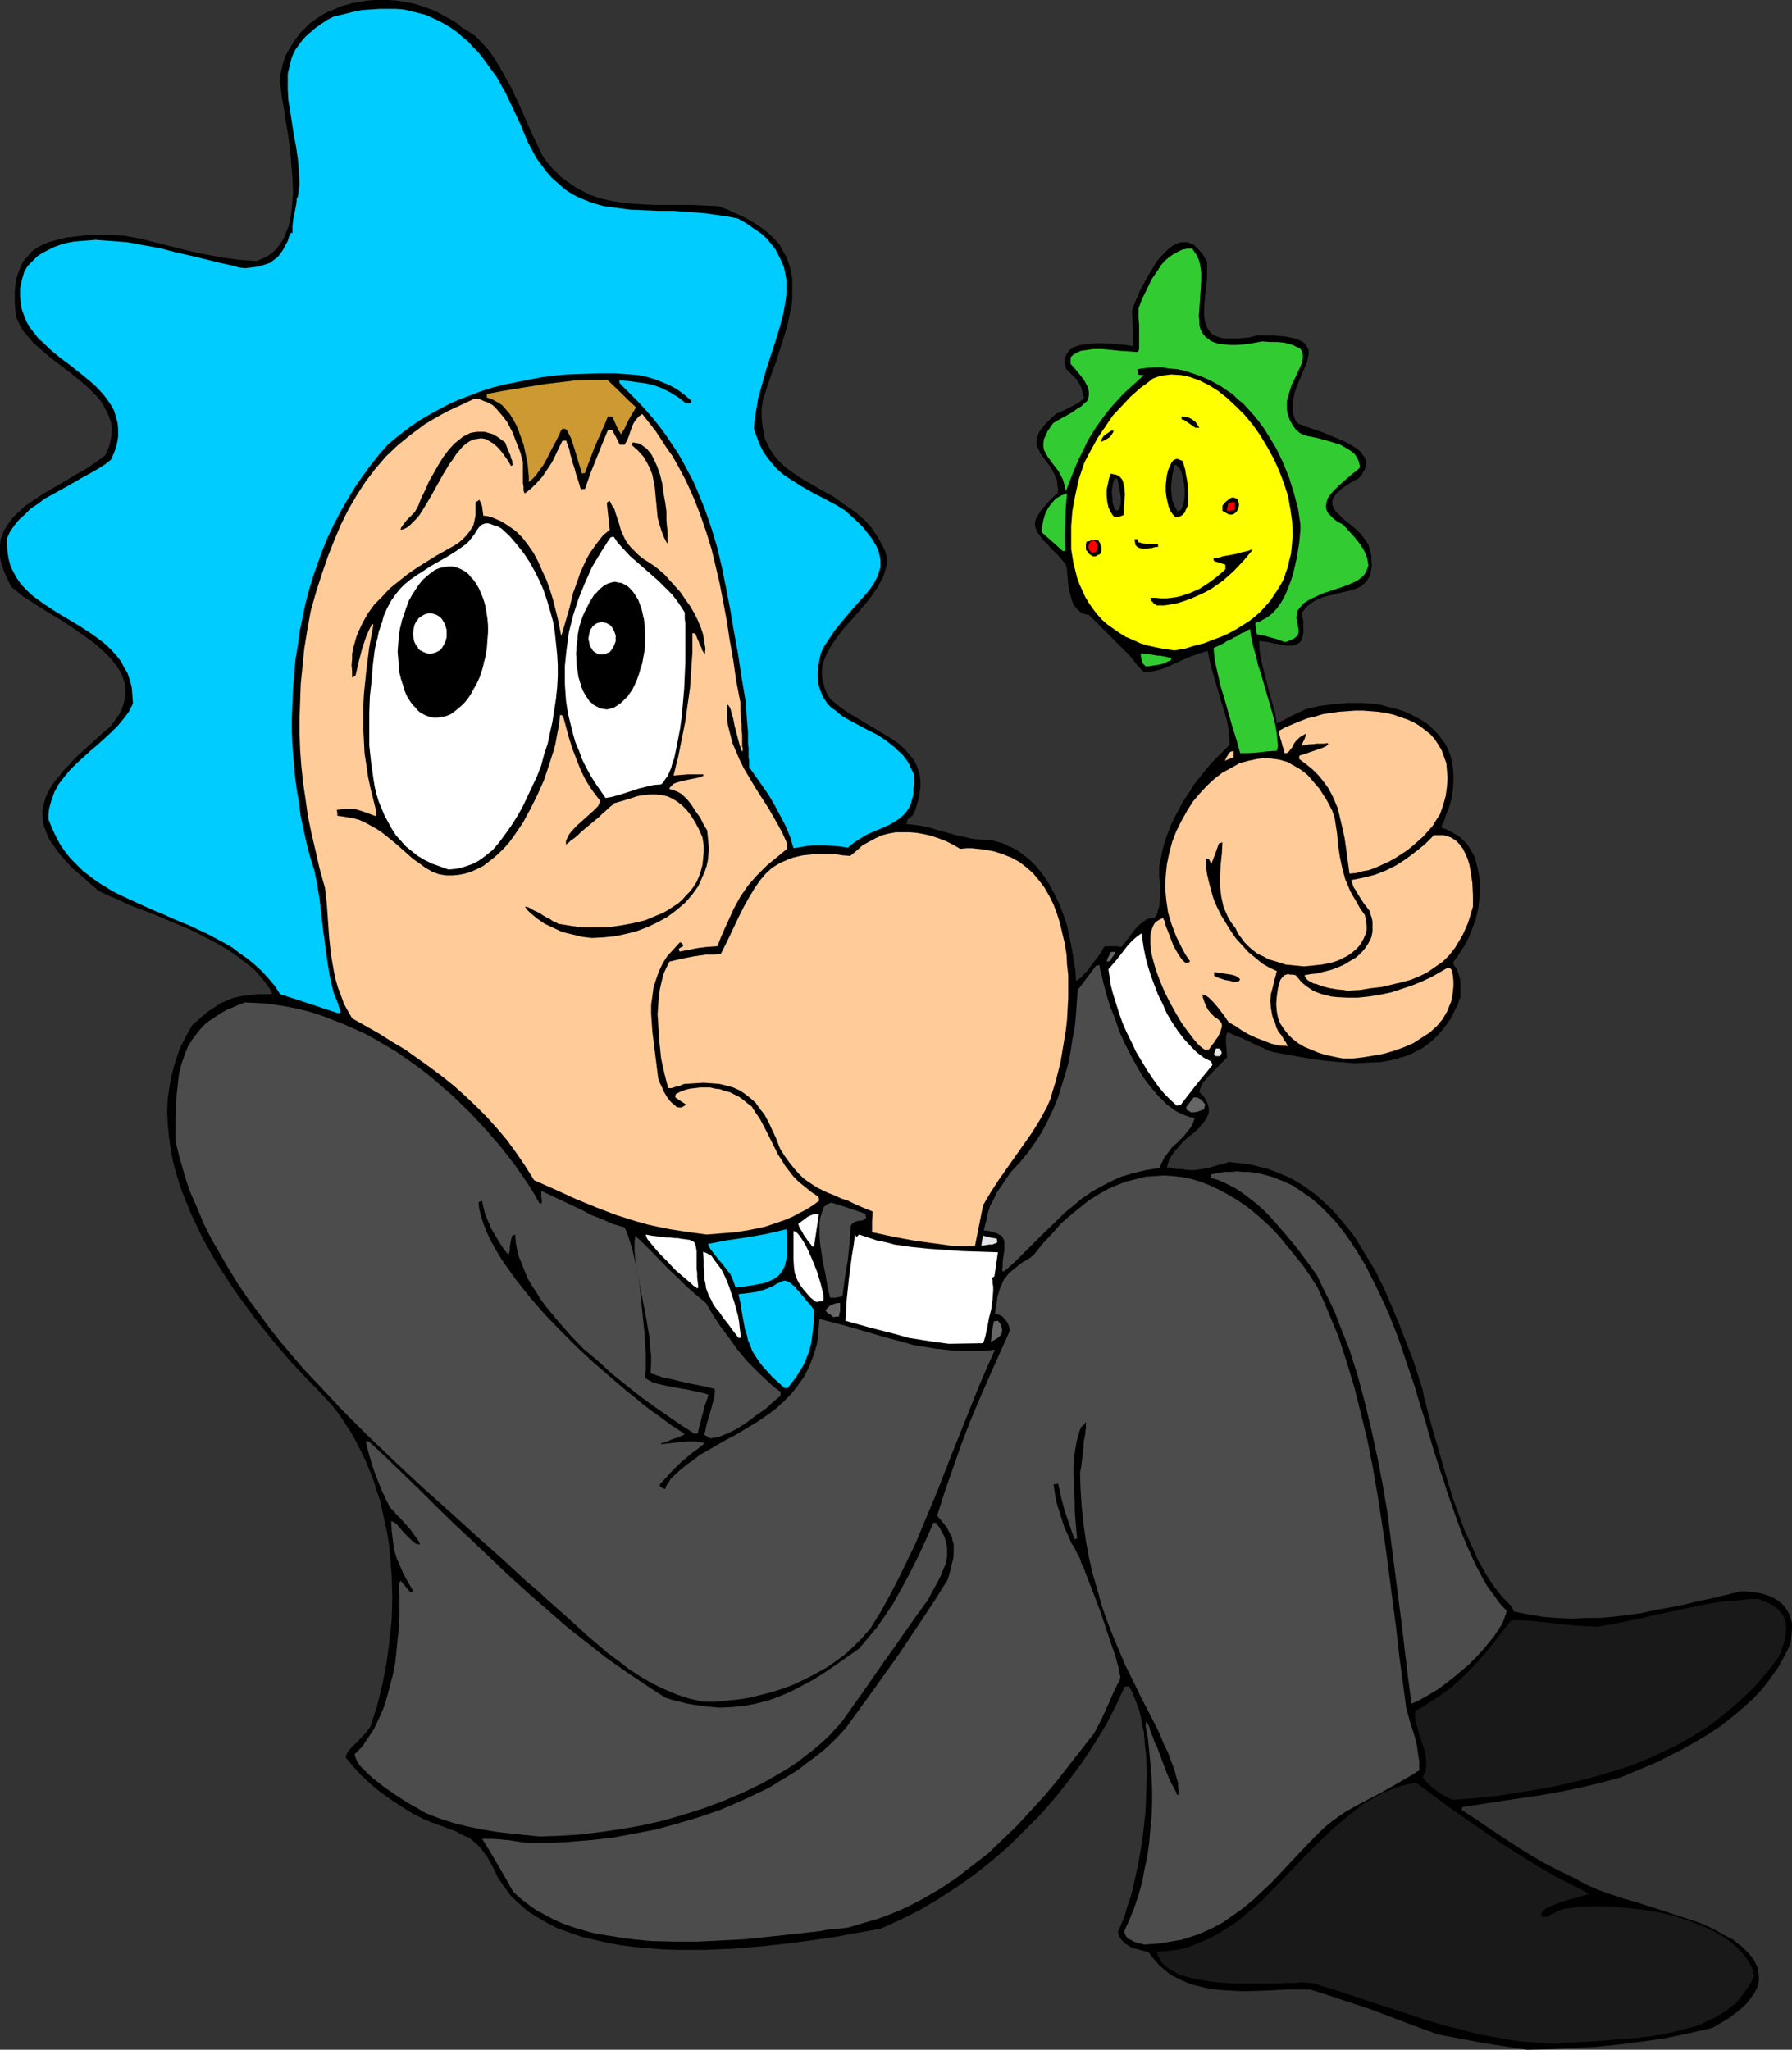 <?xml version="1.0" encoding="UTF-8" standalone="no"?>
<svg
   version="1.0"
   width="129.681mm"
   height="148.333mm"
   id="svg65"
   sodipodi:docname="Businessman - Baby 1.wmf"
   xmlns:inkscape="http://www.inkscape.org/namespaces/inkscape"
   xmlns:sodipodi="http://sodipodi.sourceforge.net/DTD/sodipodi-0.dtd"
   xmlns="http://www.w3.org/2000/svg"
   xmlns:svg="http://www.w3.org/2000/svg">
  <rect width="100%" height="100%" fill="#333333" stroke="none"/>
  <sodipodi:namedview
     id="namedview65"
     pagecolor="#ffffff"
     bordercolor="#000000"
     borderopacity="0.25"
     inkscape:showpageshadow="2"
     inkscape:pageopacity="0.0"
     inkscape:pagecheckerboard="0"
     inkscape:deskcolor="#d1d1d1"
     inkscape:document-units="mm" />
  <defs
     id="defs1">
    <pattern
       id="WMFhbasepattern"
       patternUnits="userSpaceOnUse"
       width="6"
       height="6"
       x="0"
       y="0" />
  </defs>
  <path
     style="fill:#000000;fill-opacity:1;fill-rule:evenodd;stroke:none"
     d="m 417.736,560.631 -6.464,-0.969 -6.141,-0.969 -11.958,-2.262 -8.726,-3.231 -8.888,-3.393 -8.726,-2.908 -4.363,-1.454 -4.202,-1.293 h -5.979 l -6.302,0.323 -6.141,0.162 -2.909,-0.162 -3.07,-0.162 -2.909,-0.323 -2.747,-0.646 -2.586,-0.646 -2.586,-1.131 -2.586,-1.293 -1.131,-0.808 -1.131,-0.969 -1.131,-0.969 -0.97,-1.131 -0.97,-1.131 -0.97,-1.293 -2.909,-0.808 -1.454,-0.323 -1.131,-0.646 -0.97,-0.646 -0.97,-0.969 -0.646,-0.969 -0.162,-0.646 -0.162,-0.646 0.646,-1.293 0.646,-1.616 0.646,-1.616 0.485,-1.777 0.646,-1.939 0.646,-1.939 0.97,-4.201 0.97,-4.524 0.808,-4.685 0.646,-4.847 0.485,-4.847 0.162,-5.009 0.162,-4.847 -0.162,-4.685 -0.485,-4.524 -0.162,-2.262 -0.485,-2.1 -0.323,-1.939 -0.485,-1.939 -0.646,-1.777 -0.646,-1.616 -0.646,-1.616 -0.808,-1.454 h -1.131 l -2.424,5.17 -2.747,5.332 -3.07,5.009 -3.394,5.17 -3.555,4.847 -3.717,4.685 -4.04,4.685 -4.363,4.362 -4.363,4.362 -4.686,4.039 -4.686,3.716 -5.01,3.554 -5.01,3.231 -5.171,3.07 -5.171,2.585 -5.333,2.423 -2.586,0.485 -2.747,0.485 -2.909,0.485 -3.232,0.646 -3.232,0.485 -3.394,0.485 -3.394,0.485 -3.717,0.485 -7.434,0.808 -7.757,0.646 -7.757,0.323 h -7.918 l -3.878,-0.162 -3.878,-0.323 -3.717,-0.323 -3.717,-0.485 -3.555,-0.646 -3.555,-0.808 -3.394,-0.808 -3.232,-1.131 -3.232,-1.131 -2.909,-1.454 -2.747,-1.616 -2.586,-1.616 -2.424,-2.1 -2.262,-2.1 -1.778,-2.423 -1.778,-2.585 -0.97,-2.1 -0.97,-1.777 -0.97,-1.777 -0.97,-1.293 -0.97,-1.293 -0.97,-0.969 -1.131,-0.969 -0.97,-0.808 -1.293,-0.485 -1.293,-0.646 -1.131,-0.646 -1.454,-0.485 -1.616,-0.646 -1.778,-0.646 -1.778,-0.646 -1.939,-0.808 -3.232,-1.616 -3.07,-1.939 -2.909,-1.939 -2.747,-1.939 -2.747,-2.262 -2.424,-2.262 -2.262,-2.423 -2.101,-2.585 0.323,-0.969 0.646,-0.969 0.97,-1.131 1.131,-0.969 0.97,-1.131 1.131,-1.131 0.808,-0.969 0.808,-1.131 1.778,-5.493 1.454,-5.816 1.131,-5.816 0.808,-5.978 0.646,-5.978 0.162,-6.139 -0.162,-6.139 -0.485,-5.978 -0.323,-2.908 -0.485,-3.07 -0.646,-2.908 -0.646,-2.908 -0.646,-2.908 -0.97,-2.747 -0.808,-2.747 -1.131,-2.747 -1.131,-2.747 -1.293,-2.585 -1.293,-2.585 -1.454,-2.585 -1.616,-2.423 -1.616,-2.423 -1.778,-2.262 -1.939,-2.1 -2.262,-2.423 -2.424,-2.423 -2.262,-2.423 -2.424,-2.585 -4.686,-5.493 -4.686,-5.816 -4.525,-6.139 -2.262,-3.231 -2.101,-3.231 -2.101,-3.231 -1.939,-3.393 -1.778,-3.231 -1.616,-3.393 -1.616,-3.393 -1.454,-3.554 -1.293,-3.393 -1.131,-3.554 -0.97,-3.554 -0.646,-3.393 -0.485,-3.554 -0.323,-3.393 -0.162,-3.554 0.162,-3.393 0.485,-3.393 0.646,-3.393 0.97,-3.393 1.131,-3.393 1.616,-3.231 1.778,-3.231 1.454,-1.293 1.293,-1.131 1.293,-1.131 1.131,-0.808 1.293,-0.808 1.131,-0.808 1.131,-0.485 1.131,-0.485 1.131,-0.485 1.293,-0.323 1.454,-0.323 1.293,-0.162 1.616,-0.162 1.616,-0.162 h 1.778 1.939 l -0.646,-1.454 -0.97,-1.293 -0.97,-1.293 -0.97,-1.131 -1.131,-1.293 -1.293,-1.131 -2.747,-2.1 -2.909,-2.1 -3.232,-1.939 -3.394,-1.777 -3.394,-1.777 -7.272,-3.07 -3.394,-1.454 -3.394,-1.293 -3.394,-1.293 -3.07,-1.454 -2.747,-1.131 -2.586,-1.293 -2.101,-1.777 -1.939,-1.777 -1.939,-1.616 -1.616,-1.454 -1.454,-1.616 -1.293,-1.454 -1.131,-1.454 -0.97,-1.454 -0.97,-1.293 -0.646,-1.454 -0.485,-1.293 -0.485,-1.293 -0.162,-1.131 -0.162,-1.293 v -1.293 l 0.162,-1.131 0.323,-1.293 0.323,-1.293 0.485,-1.131 0.646,-1.293 0.808,-1.293 0.97,-1.293 0.97,-1.131 1.131,-1.454 1.293,-1.293 1.293,-1.454 1.454,-1.454 1.616,-1.454 1.616,-1.454 1.778,-1.616 1.778,-1.616 1.939,-1.616 1.293,-1.777 1.131,-1.616 0.808,-1.616 0.485,-1.616 0.323,-1.454 0.162,-1.616 -0.162,-1.454 -0.323,-1.293 -0.485,-1.454 -0.646,-1.293 -0.97,-1.454 -0.97,-1.293 -0.97,-1.131 -1.293,-1.293 -1.293,-1.131 -1.454,-1.293 -2.909,-2.1 -3.232,-2.262 -3.232,-2.1 -3.232,-1.939 -3.07,-1.939 -2.747,-1.777 -1.293,-0.808 -1.131,-0.969 -0.97,-0.808 -0.97,-0.808 -0.97,-1.939 -0.808,-1.777 L 0.646,154.941 0.162,153.325 0,151.871 v -1.454 -1.454 l 0.162,-1.454 0.485,-1.293 0.485,-1.131 0.808,-1.293 0.808,-1.131 0.808,-1.131 0.97,-0.969 1.131,-0.969 1.131,-1.131 2.586,-1.777 2.747,-1.777 5.818,-3.393 2.909,-1.777 2.909,-1.616 2.586,-1.777 2.424,-1.777 0.808,-1.777 0.485,-1.454 0.323,-1.616 0.162,-1.454 v -1.293 l -0.162,-1.454 -0.485,-1.293 -0.485,-1.293 -0.646,-1.131 -0.646,-1.293 -0.808,-1.131 -0.97,-1.131 -2.262,-2.262 -2.262,-1.939 -2.586,-2.1 L 13.898,97.908 11.474,95.808 9.211,93.869 7.272,91.607 6.302,90.476 5.656,89.345 5.01,88.053 4.525,86.922 4.202,84.983 4.04,83.044 v -1.616 -1.777 l 0.162,-1.454 0.162,-1.454 0.323,-1.293 0.485,-1.293 0.485,-1.131 0.485,-1.131 0.646,-0.969 0.808,-0.808 0.646,-0.808 0.808,-0.808 0.97,-0.646 1.131,-0.646 2.101,-0.969 2.424,-0.646 2.586,-0.646 2.909,-0.323 2.909,-0.323 h 3.232 3.232 l 3.394,0.162 4.363,0.808 4.525,1.131 9.05,2.262 4.525,0.969 4.525,0.808 4.686,0.646 2.262,0.162 2.262,0.162 1.616,-0.646 1.293,-0.646 1.293,-0.808 0.97,-0.969 0.97,-1.131 0.808,-1.131 0.808,-1.454 0.485,-1.454 0.646,-1.454 0.323,-1.616 0.323,-1.777 0.162,-1.777 0.323,-3.716 -0.162,-3.878 -0.323,-3.878 -0.323,-4.039 -0.485,-3.716 -0.646,-3.878 -0.485,-3.393 -0.323,-1.777 -0.323,-1.616 -0.162,-1.454 -0.162,-1.293 -0.162,-1.293 -0.162,-1.131 0.485,-2.1 0.485,-2.1 0.646,-1.939 0.97,-1.777 0.97,-1.616 1.131,-1.616 1.131,-1.454 1.293,-1.293 1.293,-1.293 1.616,-1.131 1.454,-0.969 1.778,-0.969 1.616,-0.646 1.778,-0.808 1.778,-0.485 L 96.637,0.808 98.576,0.485 100.515,0.162 102.454,0 h 1.939 1.939 l 2.101,0.162 1.939,0.323 1.939,0.323 1.939,0.485 1.778,0.646 1.939,0.646 1.778,0.808 1.778,0.969 1.778,0.969 1.616,0.969 1.454,1.293 0.97,0.485 0.97,0.646 1.939,1.293 1.616,1.777 1.778,1.939 1.616,2.262 1.454,2.423 1.454,2.585 1.454,2.585 2.586,5.493 2.262,5.17 1.131,2.585 1.131,2.262 0.97,2.1 0.97,1.939 1.131,1.454 1.293,1.454 1.293,1.293 1.131,1.131 1.293,0.969 1.454,0.969 1.131,0.808 1.454,0.808 2.586,1.293 2.747,0.969 2.909,0.646 2.909,0.485 2.909,0.323 3.07,0.162 3.232,0.162 h 6.626 3.394 l 3.555,0.162 3.555,0.162 2.747,0.969 2.424,1.131 2.424,1.131 1.939,1.131 1.778,1.131 1.778,1.293 1.454,1.293 1.293,1.293 1.131,1.293 0.808,1.616 0.808,1.293 0.646,1.616 0.485,1.454 0.323,1.616 0.323,1.616 v 1.777 1.616 1.777 l -0.162,1.777 -0.323,1.777 -0.808,3.716 -1.131,3.878 -1.293,4.039 -0.646,2.1 -0.808,2.1 -1.454,4.201 -1.454,4.524 -0.323,2.262 v 2.262 l 0.162,1.939 0.323,1.939 0.323,1.777 0.646,1.454 0.808,1.616 0.808,1.293 0.97,1.293 1.131,1.131 1.131,1.131 1.293,0.969 2.747,1.939 3.07,1.777 3.07,1.777 3.232,1.777 2.909,2.1 3.07,2.1 1.293,1.131 1.454,1.293 1.293,1.454 1.131,1.616 0.97,1.454 0.97,1.777 0.97,1.939 0.646,2.1 -0.162,1.454 -0.323,1.293 -0.323,1.131 -0.485,1.293 -1.293,2.423 -1.616,2.423 -1.778,2.262 -1.939,2.262 -3.878,4.362 -1.778,2.262 -1.616,2.262 -1.293,2.262 -0.485,1.131 -0.485,1.293 -0.323,1.131 -0.162,1.293 v 1.131 l 0.162,1.293 0.323,1.293 0.323,1.293 0.646,1.454 0.808,1.293 2.101,1.777 2.424,1.777 4.848,2.908 4.848,2.908 2.424,1.454 2.101,1.454 1.778,1.616 0.808,0.969 0.808,0.969 0.646,0.808 0.646,1.131 0.485,1.131 0.323,1.131 0.323,1.131 0.162,1.293 v 1.293 l -0.162,1.454 -0.162,1.454 -0.485,1.616 -0.485,1.777 -0.808,1.777 -0.808,0.646 -0.485,0.323 -0.323,0.646 v 0.323 l -0.162,0.485 1.454,0.162 1.454,0.162 2.909,0.485 2.586,0.808 5.333,1.454 2.909,0.646 1.454,0.323 1.616,0.162 1.778,0.162 h 1.778 l 1.454,0.485 1.454,0.323 1.293,0.646 1.454,0.646 1.293,0.646 1.131,0.808 2.262,1.777 2.101,2.1 1.778,2.262 1.616,2.423 1.454,2.747 1.293,2.747 1.131,2.908 0.97,2.908 0.646,3.07 0.646,3.07 0.485,3.07 0.485,2.908 0.162,2.908 0.485,-0.162 0.323,-0.323 0.646,-0.323 0.485,-0.646 1.131,-1.131 2.262,-3.07 1.131,-1.454 0.808,-1.293 0.323,-0.646 0.323,-0.323 h 3.07 l 1.454,0.162 0.323,-0.485 0.485,-0.485 0.97,-1.293 2.101,-2.747 1.131,-1.131 1.293,-0.969 0.646,-0.485 0.646,-0.162 0.808,-0.162 0.808,-0.162 0.323,-0.485 0.323,-0.808 0.162,-0.808 0.323,-0.808 0.162,-1.939 v -2.1 -2.1 l -0.162,-2.1 v -1.616 -1.293 l 0.485,-2.262 0.485,-2.423 0.646,-2.262 0.808,-2.262 0.97,-2.423 1.131,-2.262 1.131,-2.1 1.131,-2.1 1.454,-2.1 1.293,-2.1 3.07,-3.878 1.616,-1.939 1.616,-1.616 1.778,-1.777 1.616,-1.616 v -1.616 l -0.162,-1.616 -0.485,-3.231 -0.97,-3.231 -0.97,-3.231 -1.939,-6.624 -0.808,-3.07 -0.646,-3.07 -2.262,0.646 -2.262,0.808 -2.262,0.969 -2.101,0.969 -2.101,0.969 -2.262,0.808 -2.101,0.485 -0.97,0.162 h -1.131 l -1.939,-2.1 -1.778,-2.262 -3.878,-3.878 -3.717,-3.716 -3.717,-3.716 -0.97,-0.162 -0.97,-0.323 -0.808,-0.646 -0.646,-0.646 -0.646,-0.808 -0.485,-0.969 -0.323,-1.131 -0.323,-1.131 -0.485,-2.262 -0.162,-2.262 -0.162,-1.131 v -0.808 l -0.162,-0.808 -0.162,-0.646 -1.293,-1.616 -1.454,-1.616 -1.293,-1.131 -0.97,-1.293 -1.131,-0.969 -0.808,-1.131 -0.646,-0.808 -0.485,-0.969 -0.323,-0.969 v -0.969 l 0.162,-0.969 0.646,-1.131 0.808,-1.293 1.131,-1.293 1.454,-1.616 0.97,-0.969 0.97,-0.808 0.162,-0.969 -0.162,-0.808 -0.162,-1.777 -0.646,-1.454 -0.646,-1.293 -0.808,-1.293 -0.808,-1.131 -0.808,-0.969 -0.808,-1.131 -0.485,-1.131 -0.485,-0.969 -0.162,-1.131 0.162,-0.646 v -0.646 l 0.323,-0.646 0.323,-0.808 0.485,-0.646 0.646,-0.808 0.646,-0.808 0.808,-0.808 0.97,-0.969 1.131,-0.969 0.97,-0.323 0.97,-0.485 1.939,-0.969 2.101,-1.131 0.808,-0.646 0.808,-0.646 -0.485,-1.616 -0.323,-1.293 -0.485,-0.969 -0.485,-0.808 -0.646,-0.808 -0.808,-0.808 -0.808,-0.808 -0.97,-0.969 -0.162,-0.808 -0.162,-0.808 v -0.808 l 0.162,-0.646 0.162,-0.485 0.323,-0.646 0.323,-0.323 0.323,-0.485 1.131,-0.808 1.293,-0.485 1.454,-0.323 1.616,-0.162 1.616,-0.162 h 1.778 l 3.394,0.162 1.616,0.162 1.454,0.162 1.131,0.162 0.97,0.162 -0.162,-4.847 -0.162,-4.847 0.485,-1.454 0.808,-1.939 0.808,-1.939 1.131,-2.1 1.131,-2.1 1.293,-2.1 1.131,-1.939 1.616,-1.777 1.454,-1.454 0.646,-0.485 0.808,-0.646 0.808,-0.323 0.808,-0.323 0.646,-0.162 h 0.808 0.808 l 0.808,0.323 0.808,0.323 0.646,0.646 0.808,0.808 0.808,0.808 0.808,1.293 0.646,1.293 v 2.1 2.262 l -0.485,4.201 -0.162,1.939 -0.162,1.939 v 1.777 l 0.162,1.777 0.485,1.454 0.323,0.646 0.323,0.485 0.485,0.646 0.485,0.485 0.646,0.323 0.808,0.323 0.97,0.323 0.97,0.162 h 1.131 1.131 1.454 l 1.454,-0.162 1.616,-0.162 1.939,-0.485 h 4.686 l 1.939,0.162 1.616,0.162 1.454,0.323 1.293,0.323 0.97,0.485 0.808,0.323 0.485,0.646 0.485,0.646 0.323,0.485 0.162,0.646 v 0.808 l -0.162,0.808 -0.162,0.808 -0.162,0.808 -0.808,1.777 -0.808,1.939 -0.808,1.939 -0.808,2.1 -0.485,2.1 -0.162,1.131 v 2.1 l 0.162,0.969 0.323,1.131 0.485,0.969 0.323,0.323 0.485,0.323 1.293,0.485 1.454,0.485 1.778,0.646 1.939,0.646 1.939,0.808 1.939,0.808 1.939,0.808 1.778,0.969 1.616,0.969 1.293,1.131 0.323,0.646 0.485,0.485 0.323,0.646 0.162,0.808 v 0.646 l -0.162,0.646 -0.162,0.808 -0.485,0.646 -0.485,0.969 -0.808,0.808 -1.293,0.646 -1.293,0.808 -0.97,0.646 -0.97,0.646 -0.646,0.646 -0.646,0.485 -0.485,0.646 -0.323,0.485 -0.323,0.485 -0.162,0.646 v 0.485 0.485 l 0.323,0.969 0.646,0.969 0.97,0.969 0.97,0.969 2.424,1.939 1.293,1.131 1.293,1.293 0.97,1.293 0.97,1.454 0.485,1.616 0.323,1.454 v 1.454 l 0.162,1.131 -0.162,0.969 -0.162,0.969 -0.162,0.808 -0.485,0.808 -0.323,0.646 -0.646,0.646 -1.131,0.969 -1.454,0.646 -1.616,0.485 -3.555,0.808 -1.939,0.485 -1.778,0.485 -1.616,0.646 -1.616,0.969 -0.808,0.646 -0.646,0.646 -0.646,0.808 -0.485,0.808 0.323,1.131 0.162,0.969 v 0.969 0.808 0.808 0.646 l -0.323,1.131 -0.323,0.969 -0.646,0.646 -0.808,0.323 -0.808,0.323 h -0.97 -0.97 l -2.262,-0.485 -1.293,-0.162 -1.131,-0.323 -2.586,-0.323 0.162,2.747 0.485,2.747 0.646,2.747 1.454,5.655 0.808,2.908 0.808,2.747 0.485,3.07 4.04,-2.1 4.04,-1.939 3.717,-0.808 3.717,-0.485 3.878,-0.323 h 3.878 l 3.878,0.323 1.778,0.323 1.778,0.485 1.778,0.485 1.778,0.485 1.616,0.646 1.616,0.808 1.454,0.808 1.454,0.808 1.293,0.969 1.293,1.293 1.131,1.131 0.97,1.293 0.97,1.293 0.808,1.616 0.646,1.616 0.323,1.616 0.323,1.777 0.162,1.939 v 1.939 l -0.162,2.1 -0.323,2.262 -0.646,2.423 -0.323,0.808 -0.323,0.808 -0.323,0.646 -0.162,0.646 -0.323,0.969 -0.323,0.646 -0.162,0.323 -0.162,0.323 v 0.485 l 1.293,0.485 1.293,0.646 1.131,0.646 1.131,0.646 0.97,0.969 0.808,0.808 0.808,0.969 0.646,1.131 0.646,1.131 0.485,1.131 0.323,1.293 0.323,1.293 0.485,2.585 0.162,2.747 -0.162,2.747 -0.323,2.908 -0.646,2.747 -0.97,2.747 -0.97,2.423 -1.293,2.423 -1.454,2.262 -1.454,1.939 v 0.808 l 0.646,0.808 0.485,0.969 0.323,0.969 0.323,1.131 0.162,1.131 v 1.131 2.585 l -0.808,2.262 -0.97,1.939 -0.97,1.939 -1.131,1.616 -1.131,1.454 -1.293,1.454 -1.293,1.293 -1.454,1.131 -1.293,0.969 -1.616,0.808 -1.454,0.808 -1.616,0.646 -1.778,0.485 -1.616,0.485 -1.616,0.323 -1.778,0.323 -3.717,0.162 -3.555,0.162 -3.717,-0.323 -3.717,-0.323 -3.878,-0.485 -3.717,-0.646 -3.555,-0.646 -3.555,-0.646 -0.485,-0.162 -0.646,-0.162 -0.808,-0.323 -0.808,-0.485 -1.939,-0.808 -1.939,-0.969 -2.101,-0.969 -0.808,-0.323 -0.808,-0.323 -0.808,-0.323 -0.646,-0.323 -0.485,-0.162 h -0.323 l -0.162,0.485 -0.162,0.808 v 0.646 0.969 l 0.323,3.716 -0.323,0.485 -0.485,0.485 -1.131,1.131 -1.131,1.131 -1.293,1.293 -1.131,1.293 -1.131,1.293 -0.323,0.646 -0.323,0.646 -0.162,0.646 -0.162,0.646 0.808,0.808 0.646,0.646 0.323,0.808 0.485,0.808 0.162,0.646 0.162,0.646 v 0.646 0.646 l -0.485,1.131 -0.646,1.131 -0.97,1.131 -0.97,1.131 -1.293,1.131 -1.293,0.969 -1.293,1.131 -1.131,1.293 -1.131,1.293 -0.97,1.293 -0.808,1.616 -0.485,1.616 1.454,0.162 1.293,0.323 h 1.293 l 0.97,0.162 1.939,0.162 1.616,-0.162 1.778,-0.323 1.778,-0.323 0.97,-0.323 1.131,-0.323 1.454,-0.323 1.293,-0.485 2.909,0.323 2.747,0.323 2.586,0.646 2.586,0.646 2.424,0.969 2.424,0.969 2.262,1.131 2.101,1.293 2.101,1.454 1.939,1.454 1.939,1.777 1.778,1.616 1.778,1.939 1.616,1.939 1.616,1.939 1.616,2.1 2.747,4.524 2.747,4.524 2.424,4.847 2.101,4.847 2.101,5.009 1.939,5.009 1.939,5.009 1.616,5.009 0.485,1.454 0.485,1.616 0.323,1.777 0.485,1.777 0.97,3.878 1.131,4.039 1.293,4.362 1.293,4.524 1.293,4.524 1.454,4.685 1.616,4.524 1.616,4.362 1.939,4.201 1.778,4.039 1.131,1.939 0.97,1.777 1.131,1.777 1.131,1.616 1.131,1.454 1.131,1.454 1.293,1.293 1.131,1.131 0.323,0.646 0.323,0.808 4.04,0.808 3.878,0.646 3.878,0.323 3.878,0.162 3.878,-0.162 h 3.717 l 3.878,-0.323 3.717,-0.485 3.878,-0.485 3.717,-0.808 7.757,-1.454 3.878,-0.969 3.878,-0.808 8.08,-1.939 h 1.454 l 1.616,0.162 1.454,0.162 1.454,0.323 1.454,0.485 1.293,0.485 1.131,0.646 1.131,0.808 0.808,0.808 0.808,1.131 0.646,1.131 0.485,1.293 0.323,1.293 v 1.616 l -0.162,1.777 -0.162,1.777 -0.808,1.939 -0.808,1.616 -1.778,3.231 -2.262,3.231 -2.262,2.908 -2.586,2.747 -2.909,2.585 -2.909,2.423 -3.07,2.423 -3.232,2.1 -3.232,1.939 -3.394,1.939 -3.555,1.777 -3.394,1.777 -3.394,1.454 -3.555,1.454 -3.394,1.454 -5.494,1.454 -5.333,1.293 -5.494,1.131 -5.494,0.969 -5.494,0.808 -5.333,0.808 -10.666,1.616 -0.162,0.808 3.717,2.423 3.555,2.423 7.595,5.009 3.878,2.423 3.878,2.262 4.04,2.1 4.363,2.1 3.232,1.777 3.394,1.454 3.232,1.131 3.394,1.131 3.394,0.969 3.555,1.131 3.555,1.131 3.878,1.293 3.555,1.131 3.232,1.131 3.232,1.454 2.909,1.616 2.747,1.454 1.131,0.969 1.131,0.808 0.97,0.969 0.97,0.969 0.808,0.969 0.646,0.969 0.485,0.969 0.485,0.969 0.162,1.131 0.162,1.131 v 1.131 l -0.162,0.969 -0.323,1.131 -0.646,1.293 -0.808,1.131 -0.808,1.131 -1.131,1.293 -1.293,1.131 -1.616,1.293 -1.778,1.293 -1.939,1.131 -2.262,1.293 -6.302,1.454 -6.302,1.293 -6.464,0.969 -6.302,0.808 -6.464,0.646 -6.302,0.323 -6.302,0.323 z"
     id="path1" />
  <path
     style="fill:#191919;fill-opacity:1;fill-rule:evenodd;stroke:none"
     d="m 425.169,559.015 -4.686,-0.323 -4.525,-0.323 -4.363,-0.646 -4.202,-0.808 -4.202,-0.808 -4.04,-1.131 -4.04,-0.969 -3.878,-1.131 -7.918,-2.585 -7.918,-2.585 -8.08,-2.747 -4.202,-1.293 -4.202,-1.293 h -0.97 l -1.131,-0.162 h -1.131 l -1.131,0.162 h -2.909 l -2.909,0.162 h -3.394 -3.394 -3.555 l -3.394,-0.162 -3.394,-0.323 -3.232,-0.485 -3.07,-0.646 -2.747,-0.808 -1.131,-0.646 -1.131,-0.646 -0.97,-0.646 -0.808,-0.646 -0.808,-0.808 -0.485,-0.969 -0.485,-0.808 -0.323,-1.131 2.747,-0.162 2.747,-0.323 2.424,-0.485 2.424,-0.969 2.424,-0.969 2.424,-1.131 2.262,-1.293 2.262,-1.454 2.262,-1.454 2.101,-1.777 2.101,-1.777 2.101,-1.777 4.04,-4.039 3.878,-4.039 4.04,-4.201 4.04,-4.039 4.04,-3.878 2.101,-1.777 2.101,-1.777 2.101,-1.616 2.101,-1.616 2.262,-1.293 2.262,-1.293 2.262,-0.969 2.424,-0.969 2.424,-0.646 2.586,-0.485 8.888,6.624 9.05,6.301 4.686,3.231 4.848,3.07 4.848,3.07 5.01,2.908 1.454,0.808 1.293,0.646 0.97,0.485 0.97,0.485 0.808,0.485 0.808,0.323 0.485,0.323 0.485,0.162 0.97,0.485 0.485,0.323 1.293,0.808 h -0.323 l -0.485,0.162 -0.808,0.162 -0.97,0.323 -1.131,0.323 -1.293,0.323 -2.747,0.808 -1.293,0.485 -1.131,0.485 -1.131,0.485 -0.808,0.485 -0.646,0.646 -0.323,0.485 v 0.646 l 0.162,0.162 0.323,0.323 0.485,-0.162 h 0.323 l 0.323,-0.162 0.485,-0.162 0.808,-0.485 1.131,-0.485 0.485,-0.323 0.808,-0.323 1.293,-0.323 1.616,-0.162 1.616,-0.323 h 1.778 l 3.717,-0.162 3.878,0.162 4.202,0.323 4.202,0.485 4.202,0.646 4.04,0.969 4.202,1.293 3.717,1.454 1.778,0.808 1.778,0.808 1.616,0.969 1.616,0.969 1.454,1.131 1.293,1.131 1.131,1.131 1.131,1.293 0.808,1.131 0.808,1.454 0.646,1.454 0.323,1.454 -0.808,1.777 -0.97,1.454 -1.131,1.616 -1.131,1.454 -1.131,1.293 -1.454,1.131 -1.293,0.969 -1.616,0.969 -1.616,0.969 -1.778,0.808 -1.616,0.808 -1.939,0.646 -3.717,0.969 -3.878,0.969 -4.04,0.646 -4.04,0.485 -4.04,0.323 -4.04,0.323 -3.878,0.323 -3.717,0.162 -3.555,0.162 z"
     id="path2" />
  <path
     style="fill:#4c4c4c;fill-opacity:1;fill-rule:evenodd;stroke:none"
     d="m 313.019,531.872 -1.939,-0.485 -0.97,-0.323 -0.808,-0.485 -0.808,-0.323 -0.485,-0.646 -0.323,-0.646 -0.162,-0.808 1.454,-3.231 1.293,-3.231 1.131,-3.393 0.97,-3.393 0.646,-3.554 0.808,-3.716 0.485,-3.554 0.323,-3.716 0.323,-3.554 0.162,-3.716 v -3.554 l -0.162,-3.716 -0.323,-3.554 -0.323,-3.393 -0.323,-3.393 -0.646,-3.393 0.162,-1.454 0.323,0.646 0.485,0.969 0.323,1.293 0.646,1.454 0.485,1.454 0.808,1.616 1.293,3.554 1.293,3.393 0.646,1.616 0.646,1.293 0.646,1.131 0.485,0.969 0.323,0.808 0.323,0.162 v 0.162 l 0.162,-1.131 -0.162,-0.969 v -1.293 l -0.323,-1.131 -0.646,-2.423 -0.97,-2.585 -0.97,-2.585 -1.131,-2.262 -0.808,-2.1 -0.485,-0.969 -0.323,-0.808 -2.262,-4.362 -2.262,-4.362 -2.101,-4.362 -2.101,-4.201 -1.778,-4.201 -1.778,-4.201 -1.616,-4.201 -1.454,-4.201 -1.131,-4.201 -1.293,-4.362 -0.97,-4.362 -0.808,-4.362 -0.646,-4.524 -0.485,-4.524 -0.323,-4.847 -0.162,-4.847 0.323,-1.616 0.162,-1.454 0.162,-1.293 0.162,-1.454 0.162,-1.131 v -1.131 l 0.162,-0.969 0.162,-0.808 0.162,-0.808 v -0.808 l 0.162,-0.646 v -0.485 -0.808 -0.485 l -0.323,0.485 -0.485,0.485 -0.485,0.485 -0.323,0.646 -0.485,1.616 -0.485,1.777 -0.323,1.939 -0.323,2.262 -0.162,2.423 v 2.423 l 0.162,5.009 0.162,2.423 v 2.262 l 0.162,2.262 0.162,2.1 0.162,1.777 0.162,1.454 -0.646,0.323 -0.808,-2.1 -0.646,-1.939 -1.293,-3.716 -0.97,-3.716 -0.808,-3.716 -1.293,0.162 0.323,2.1 0.323,1.939 0.485,1.939 0.646,1.939 0.646,2.1 0.646,1.939 0.97,2.1 0.97,2.262 0.323,0.323 0.323,0.485 0.323,0.646 0.323,0.808 0.485,0.808 0.485,0.969 0.323,1.131 0.646,1.293 0.97,2.585 1.131,2.908 2.424,6.301 2.101,6.301 0.97,2.908 0.97,2.747 0.323,1.131 0.323,1.293 0.323,0.969 0.162,0.969 0.162,0.808 0.162,0.646 v 0.485 0.323 l -1.778,3.554 -1.616,3.716 -1.778,3.878 -1.939,3.716 -6.949,8.886 -3.394,4.362 -3.555,4.201 -3.717,4.039 -3.717,4.039 -3.878,3.716 -3.878,3.716 -4.202,3.231 -4.363,3.393 -4.363,2.908 -4.686,2.747 -4.686,2.423 -2.586,1.131 -2.424,0.969 -2.586,0.969 -2.747,0.808 -2.747,0.808 -2.747,0.808 -2.424,0.323 -2.586,0.162 -2.586,0.485 -2.747,0.323 -5.818,0.646 -5.979,0.646 -6.302,0.646 -6.302,0.323 -6.464,0.323 h -6.464 l -6.464,-0.162 -3.232,-0.323 -3.07,-0.323 -3.07,-0.485 -3.07,-0.485 -2.909,-0.485 -2.909,-0.808 -2.747,-0.808 -2.747,-0.969 -2.586,-1.131 -2.424,-1.293 -2.424,-1.293 -2.262,-1.616 -2.101,-1.616 -1.939,-1.777 -4.363,-7.594 -2.101,-3.554 -2.101,-3.393 h 1.616 1.131 l 2.424,0.162 1.293,0.162 h 0.646 l 0.97,0.162 0.97,0.162 1.131,0.162 1.131,0.162 1.454,0.162 h 5.656 l 5.656,-0.323 5.818,-0.485 5.818,-0.646 5.979,-1.131 5.979,-1.131 5.818,-1.616 5.979,-1.777 5.656,-1.939 5.656,-2.423 5.494,-2.585 2.586,-1.293 2.586,-1.616 2.424,-1.454 2.586,-1.616 2.262,-1.777 2.424,-1.777 2.262,-1.777 2.101,-1.939 1.939,-1.939 1.939,-2.1 7.272,-10.017 7.272,-10.179 6.787,-10.179 3.394,-5.17 3.232,-5.17 0.485,-1.616 0.323,-1.293 0.323,-1.454 0.323,-1.131 0.162,-1.131 v -1.131 -0.969 -0.969 l -0.323,-0.969 -0.162,-0.969 -0.485,-0.808 -0.485,-0.969 -0.485,-0.969 -0.808,-0.969 -0.808,-0.969 -0.97,-1.131 2.101,-6.624 2.262,-6.463 2.262,-6.463 2.424,-6.301 2.586,-6.139 2.747,-6.301 5.494,-12.279 -0.162,-1.131 -0.323,-0.808 -0.485,-0.808 -0.485,-0.485 -0.485,-0.646 -0.646,-0.323 -0.646,-0.323 -0.808,-0.162 0.162,-1.616 0.323,-1.454 0.162,-1.454 0.323,-1.131 0.323,-1.131 0.485,-0.969 0.323,-0.969 0.485,-0.808 0.646,-0.808 0.646,-0.808 0.97,-0.808 0.808,-0.646 0.97,-0.808 1.131,-0.808 1.454,-0.808 1.293,-0.969 2.586,-3.231 2.586,-2.747 2.424,-2.747 2.586,-2.262 2.586,-2.1 2.424,-1.939 2.586,-1.616 2.586,-1.454 2.586,-1.131 2.586,-0.969 2.586,-0.646 2.586,-0.646 2.586,-0.162 2.586,-0.162 2.424,0.162 2.586,0.323 2.424,0.485 2.586,0.808 2.424,0.969 2.424,1.131 2.424,1.293 2.424,1.454 2.424,1.616 2.262,1.777 2.424,2.1 2.262,2.1 2.262,2.423 2.101,2.585 2.101,2.585 2.262,2.747 2.101,3.07 1.939,3.07 1.454,3.231 1.454,3.393 2.747,6.624 2.262,6.947 2.101,6.947 1.778,7.109 1.778,7.27 1.454,7.27 1.293,7.432 1.131,7.27 1.131,7.432 1.939,14.864 0.97,7.432 0.808,7.27 1.939,14.541 1.131,4.039 1.293,4.039 0.485,2.1 0.323,2.262 0.323,2.262 v 2.262 l -3.394,2.1 -3.394,1.939 -3.394,1.939 -3.394,1.777 -3.394,1.777 -3.394,1.939 -3.232,2.262 -1.616,1.293 -1.454,1.293 -3.07,3.07 -2.747,2.908 -2.747,2.908 -2.586,2.747 -2.586,2.747 -2.586,2.423 -2.586,2.423 -2.747,2.262 -2.747,1.939 -2.747,1.939 -3.07,1.616 -3.232,1.454 -3.394,1.131 -1.616,0.485 -1.939,0.323 -1.939,0.323 -1.939,0.323 z"
     id="path3" />
  <path
     style="fill:#4c4c4c;fill-opacity:1;fill-rule:evenodd;stroke:none"
     d="m 147.541,502.306 -7.918,-0.808 -4.04,-0.485 -3.878,-0.646 -3.878,-0.808 -3.878,-0.969 -3.555,-1.131 -3.717,-1.454 -0.97,-0.485 -1.293,-0.808 -1.454,-0.808 -1.454,-0.808 -3.232,-2.1 -3.07,-2.1 -3.07,-2.423 -1.293,-1.131 -1.131,-1.131 -1.131,-1.131 -0.808,-1.131 -0.485,-1.131 -0.323,-0.969 2.101,-2.1 1.616,-2.423 1.616,-2.423 1.293,-2.747 1.293,-2.908 0.97,-3.07 0.808,-3.07 0.808,-3.07 0.646,-3.231 0.323,-3.231 0.323,-3.231 0.323,-3.07 0.162,-3.07 v -3.07 -2.747 l -0.162,-2.747 0.162,-0.646 0.323,-0.646 2.586,3.07 h 0.97 l -1.454,-2.585 -1.293,-2.262 -0.97,-2.262 -0.97,-2.262 -0.646,-2.262 -0.323,-2.423 -0.323,-2.585 -0.162,-2.747 0.323,0.162 0.485,0.162 0.808,0.646 0.808,0.969 0.97,1.131 1.131,1.131 0.97,0.969 1.131,0.969 0.646,0.162 0.646,0.162 -0.162,-0.485 -0.323,-0.646 -0.485,-0.646 -0.485,-0.646 -1.131,-1.616 -1.293,-1.454 -1.293,-1.454 -1.293,-1.293 -0.97,-1.131 -0.485,-0.485 -0.323,-0.323 -1.131,-2.262 -1.131,-2.423 -1.778,-4.524 -0.808,-2.262 -0.646,-2.262 -0.646,-2.262 -0.485,-2.1 h 0.808 l 4.525,4.201 4.686,4.524 4.848,4.685 4.686,4.685 4.848,4.685 5.01,4.685 10.019,9.532 5.01,4.524 5.171,4.524 5.171,4.524 5.333,4.201 5.333,4.201 5.494,3.878 5.494,3.716 5.494,3.554 1.939,0.646 2.101,0.485 1.778,0.485 1.939,0.323 3.555,0.485 3.555,0.323 3.394,-0.162 3.394,-0.323 3.232,-0.646 3.232,-0.808 3.07,-1.131 3.07,-1.293 3.07,-1.616 3.07,-1.616 3.07,-1.939 3.07,-2.1 3.232,-2.262 3.232,-2.262 1.778,-2.1 1.616,-1.939 1.616,-1.939 1.454,-2.1 2.747,-4.039 2.424,-4.362 2.262,-4.201 2.262,-4.524 2.101,-4.524 2.101,-4.685 h 0.323 0.323 l 0.97,1.293 0.808,1.454 0.646,1.293 0.323,1.293 0.323,1.293 v 1.131 1.293 l -0.162,1.131 -0.323,1.293 -0.485,1.131 -0.485,1.293 -0.646,1.293 -0.646,1.293 -0.808,1.454 -0.808,1.454 -0.808,1.616 -3.07,4.201 -3.07,4.362 -2.909,4.201 -2.909,4.039 -5.818,8.401 -5.979,8.401 -1.778,1.939 -1.778,1.939 -1.939,1.777 -2.101,1.777 -2.101,1.616 -2.262,1.777 -2.424,1.616 -2.424,1.454 -4.848,2.747 -5.333,2.585 -5.333,2.262 -5.656,2.1 -5.656,1.777 -5.656,1.616 -5.818,1.293 -5.656,0.969 -5.656,0.808 -5.656,0.646 -5.333,0.323 z"
     id="path4" />
  <path
     style="fill:#191919;fill-opacity:1;fill-rule:evenodd;stroke:none"
     d="m 397.374,492.289 -0.485,-0.162 -0.646,-0.323 -1.293,-0.646 -1.293,-0.808 -1.293,-0.969 -1.131,-0.969 -0.97,-0.969 -0.485,-0.485 -0.323,-0.323 -0.162,-0.323 -0.162,-0.323 0.646,-0.969 0.162,-0.969 0.162,-1.131 v -1.131 l -0.323,-2.585 -0.808,-2.423 -0.808,-2.423 -0.323,-1.131 -0.323,-1.293 -0.323,-0.969 -0.162,-1.131 v -0.969 -0.808 l 2.262,-1.293 1.939,-1.293 2.101,-1.293 1.778,-1.293 1.778,-1.293 1.616,-1.454 3.07,-2.908 3.07,-3.231 2.747,-3.231 2.909,-3.716 1.454,-1.939 1.616,-1.939 h 2.747 l 2.747,0.162 5.979,0.646 5.979,0.646 6.141,0.323 5.333,-0.969 5.494,-1.131 5.656,-1.293 5.494,-1.131 5.656,-1.293 5.656,-0.969 2.747,-0.323 2.747,-0.162 2.747,-0.323 h 2.586 l 1.454,0.646 1.293,0.485 1.131,0.646 0.97,0.646 0.808,0.808 0.646,0.808 0.485,0.808 0.323,0.969 0.323,1.131 v 0.969 1.131 l -0.162,1.293 -0.323,1.293 -0.485,1.454 -0.485,1.454 -0.646,1.454 -1.939,2.585 -2.101,2.585 -2.101,2.423 -2.262,2.262 -2.262,2.1 -2.424,2.1 -2.424,1.939 -2.424,1.939 -2.586,1.777 -2.586,1.616 -2.747,1.616 -2.747,1.454 -2.747,1.293 -2.747,1.293 -2.909,1.293 -2.909,1.131 -5.979,1.939 -6.141,1.777 -6.141,1.454 -6.141,1.293 -6.141,0.969 -6.141,0.969 -6.302,0.646 z"
     id="path5" />
  <path
     style="fill:#4c4c4c;fill-opacity:1;fill-rule:evenodd;stroke:none"
     d="m 386.062,465.953 -0.97,-7.27 -1.778,-15.026 -0.97,-7.432 -1.939,-15.187 -0.97,-7.594 -1.293,-7.594 -1.454,-7.432 -1.616,-7.432 -1.778,-7.432 -1.939,-7.27 -2.262,-7.109 -2.747,-6.947 -1.293,-3.393 -1.616,-3.393 -1.616,-3.231 -1.616,-3.393 -2.909,-4.039 -3.07,-4.039 -3.394,-4.039 -3.394,-3.878 -1.939,-1.939 -1.778,-1.616 -2.101,-1.616 -1.939,-1.454 -1.939,-1.293 -2.262,-1.131 -2.101,-0.969 -2.262,-0.646 0.162,-0.485 v -0.485 l 1.778,-0.323 1.778,-0.323 h 1.778 l 1.778,-0.162 1.616,0.162 h 1.616 l 3.07,0.485 3.07,0.808 2.909,1.131 2.909,1.293 2.586,1.777 2.586,1.777 2.424,2.1 2.262,2.262 2.262,2.423 2.101,2.747 1.939,2.747 1.939,3.07 1.778,2.908 1.616,3.231 1.616,3.231 1.616,3.393 1.454,3.231 2.747,6.947 2.262,6.786 2.262,6.624 0.97,3.393 0.97,3.07 0.97,3.07 0.808,2.908 0.808,2.747 0.808,2.747 0.808,2.423 0.808,2.585 0.97,2.747 0.808,2.747 2.101,5.978 2.101,5.816 1.293,3.07 1.293,2.908 1.293,2.747 1.454,2.747 1.454,2.585 1.778,2.423 1.616,2.262 1.939,2.1 -0.162,0.808 -0.323,0.808 -0.646,1.777 -1.131,1.777 -1.293,1.939 -1.454,1.777 -1.616,1.939 -1.778,1.939 -1.939,1.939 -2.101,1.777 -2.101,1.777 -2.101,1.616 -1.939,1.454 -2.101,1.293 -1.939,1.131 -1.778,0.969 z"
     id="path6" />
  <path
     style="fill:#4c4c4c;fill-opacity:1;fill-rule:evenodd;stroke:none"
     d="m 192.465,465.469 -3.717,-0.808 -3.555,-1.131 -3.394,-1.454 -3.394,-1.616 -3.07,-1.777 -3.232,-2.1 -2.909,-2.262 -3.07,-2.262 -5.656,-4.847 -5.494,-5.009 -5.494,-4.847 -2.586,-2.423 -2.747,-2.262 -6.787,-6.301 -7.11,-6.301 -7.272,-6.624 -7.434,-6.624 -7.272,-6.786 -7.434,-7.109 -7.11,-7.109 -6.949,-7.432 -3.555,-3.716 -6.464,-7.594 -3.07,-3.878 -2.909,-4.039 -2.909,-3.878 -2.747,-4.039 -2.586,-4.201 -2.424,-4.201 -2.424,-4.201 -2.101,-4.201 -1.778,-4.362 -1.939,-4.362 -1.454,-4.524 -1.293,-4.524 -1.131,-4.524 v -3.393 -3.231 l 0.162,-3.231 0.162,-2.908 0.323,-2.908 0.323,-2.747 0.646,-2.585 0.808,-2.423 0.97,-2.423 1.293,-2.1 1.616,-2.1 0.808,-0.969 0.97,-0.969 0.97,-0.808 1.293,-0.808 1.131,-0.808 1.293,-0.808 1.454,-0.808 1.616,-0.646 1.454,-0.646 1.778,-0.646 3.07,0.162 3.07,0.162 3.07,0.485 2.909,0.485 3.07,0.646 3.07,0.808 2.909,0.969 2.909,1.131 2.909,1.131 2.909,1.293 2.909,1.293 2.909,1.616 2.747,1.616 2.747,1.616 2.586,1.777 2.747,1.939 2.586,1.939 2.586,2.1 5.01,4.362 4.686,4.524 4.363,4.685 4.202,4.847 3.878,5.009 3.555,5.17 1.616,2.585 1.454,2.585 h 0.646 v -0.969 l -0.162,-0.808 v -0.808 -0.808 l 5.494,2.585 5.494,2.585 2.747,1.454 2.909,1.131 2.909,1.293 3.232,0.969 0.323,0.646 0.323,0.808 0.323,0.808 0.323,0.969 0.646,2.1 0.646,2.585 0.646,2.747 0.485,2.747 0.485,3.07 0.323,3.231 0.646,6.301 0.323,3.07 0.162,2.908 0.162,2.747 v 4.524 l -0.162,0.969 v 0.808 l 0.485,0.485 0.646,0.323 0.808,0.485 0.97,0.323 2.101,0.485 2.424,0.485 2.586,0.485 1.293,0.162 1.293,0.323 2.424,0.485 2.262,0.646 -0.323,1.131 -0.323,0.969 -0.323,0.808 -0.162,0.646 -0.323,1.293 -0.323,1.131 -0.485,1.939 -0.323,1.131 -0.162,0.808 -0.162,0.808 h -0.97 l -1.454,-0.969 -1.778,-1.131 -3.555,-2.423 -3.717,-2.585 -4.04,-2.908 -3.878,-3.07 -4.04,-3.231 -3.878,-3.554 -4.04,-3.393 -3.555,-3.716 -3.394,-3.878 -3.07,-3.716 -1.454,-1.939 -1.293,-2.1 -1.293,-1.939 -1.131,-1.939 -0.808,-1.939 -0.808,-2.1 -0.808,-1.939 -0.485,-1.939 -0.323,-1.939 -0.162,-2.1 -0.485,0.162 -0.323,0.162 -0.162,0.485 -0.162,0.646 -0.323,1.777 v 0.969 l -0.162,0.646 -0.162,0.646 v 0.162 l -1.293,-1.616 -1.293,-1.939 -1.131,-1.939 -1.131,-1.939 -0.808,-1.939 -0.808,-1.939 -0.485,-1.939 -0.323,-1.616 -0.485,0.162 -0.485,0.162 0.162,1.777 0.485,1.939 0.646,2.1 0.808,2.1 0.97,2.1 1.131,2.1 1.293,2.262 1.454,2.262 1.616,2.262 1.616,2.262 1.778,2.262 1.939,2.423 4.04,4.685 4.363,4.524 4.525,4.524 4.686,4.362 4.686,4.039 4.525,3.878 2.262,1.777 2.101,1.777 2.101,1.616 2.101,1.454 1.939,1.454 1.778,1.293 1.778,1.131 1.616,1.131 v 0 l -0.323,0.162 -0.323,0.162 -0.323,0.162 -1.131,0.485 -1.131,0.323 -1.131,0.485 -1.131,0.485 h -0.323 l -0.485,0.162 -0.162,0.162 -0.162,0.162 1.454,-0.162 2.909,-0.323 3.07,-0.323 h 1.616 l 1.454,0.162 1.616,0.323 -1.778,1.454 -1.778,1.293 -3.07,2.585 -2.909,2.908 -1.293,1.454 -1.454,1.616 v 0.485 l 0.323,0.323 0.323,0.162 0.323,0.162 0.485,0.162 0.162,-0.646 0.323,-0.646 0.485,-0.646 0.485,-0.808 1.293,-1.293 1.616,-1.454 1.616,-1.293 1.616,-1.131 1.454,-1.131 0.646,-0.485 0.646,-0.323 3.07,-1.777 3.07,-1.777 3.07,-1.616 2.909,-1.777 2.747,-1.616 2.586,-1.777 2.424,-1.777 2.101,-1.939 2.101,-2.1 1.778,-2.262 1.616,-2.262 1.454,-2.747 1.131,-2.908 0.485,-1.454 0.485,-1.616 0.323,-1.616 0.162,-1.777 0.162,-1.939 0.162,-1.939 3.232,0.808 3.07,0.808 5.656,1.616 5.494,1.616 5.494,1.454 2.747,0.808 2.909,0.485 2.909,0.485 3.07,0.323 3.07,0.323 h 3.232 3.555 l 3.555,-0.323 -2.101,4.685 -2.101,4.847 -3.878,9.694 -3.878,9.694 -3.717,9.532 -4.04,9.694 -1.939,4.685 -2.262,4.685 -2.262,4.685 -2.424,4.685 -2.586,4.685 -2.909,4.685 -2.101,2.423 -2.262,2.262 -2.424,2.262 -2.586,1.939 -2.586,1.777 -2.909,1.616 -2.747,1.454 -3.07,1.454 -2.909,1.131 -3.07,0.969 -3.07,0.808 -3.232,0.808 -3.07,0.485 -3.232,0.323 -3.07,0.323 z"
     id="path7" />
  <path
     style="fill:#4c4c4c;fill-opacity:1;fill-rule:evenodd;stroke:none"
     d="m 194.243,393.411 -1.616,-0.969 0.162,-0.646 0.162,-0.646 0.323,-1.616 1.131,-3.716 0.485,-1.939 0.485,-1.616 v -0.808 l 0.162,-0.646 v -0.485 l -0.162,-0.485 -0.808,-0.162 -1.131,-0.323 -2.424,-0.485 -2.586,-0.485 -2.747,-0.646 -2.586,-0.646 -1.293,-0.162 -0.97,-0.323 -0.97,-0.323 -0.808,-0.323 -0.646,-0.162 -0.485,-0.323 0.162,-2.423 v -2.423 l -0.323,-2.423 -0.162,-2.585 -0.808,-4.847 -0.97,-5.009 -0.97,-4.847 -0.485,-2.423 -0.646,-4.362 -0.162,-2.1 v -2.1 l 0.162,-1.939 2.424,2.262 2.262,2.262 4.525,4.685 2.424,2.262 2.424,2.423 2.586,2.262 2.747,2.262 1.778,3.07 2.101,3.231 2.424,3.231 2.424,3.393 2.747,3.231 2.909,2.908 2.909,2.747 1.454,1.293 1.616,1.131 v 1.131 l -0.97,0.808 -0.97,0.808 -2.101,1.939 -2.586,1.777 -2.586,1.939 -2.747,1.777 -1.293,0.646 -1.293,0.646 -1.293,0.485 -1.131,0.485 -1.131,0.162 z"
     id="path8" />
  <path
     style="fill:#00ccff;fill-opacity:1;fill-rule:evenodd;stroke:none"
     d="m 214.605,379.678 -1.778,-1.616 -1.616,-1.454 -1.454,-1.616 -1.293,-1.454 -0.97,-1.293 -0.97,-1.454 -0.808,-1.293 -0.485,-1.454 -0.646,-1.454 -0.323,-1.454 -0.485,-1.454 -0.323,-1.777 -0.323,-1.777 -0.323,-1.777 -0.323,-2.1 -0.485,-2.262 1.454,-0.162 1.293,-0.162 1.293,-0.162 0.97,-0.162 0.97,-0.323 0.808,-0.162 1.616,-0.646 1.131,-0.485 0.97,-0.646 0.808,-0.323 0.323,-0.162 0.323,-0.162 0.646,-0.162 0.646,0.162 0.646,0.323 0.485,0.323 0.323,0.323 0.646,0.485 0.485,0.646 0.646,0.646 0.646,0.808 0.808,0.969 0.808,0.969 0.97,1.131 0.97,1.293 -0.162,1.939 v 1.616 l -0.162,1.616 -0.162,1.454 -0.162,1.293 -0.162,1.131 -0.646,2.423 -0.808,2.1 -0.485,1.131 -0.646,1.131 -0.808,1.293 -0.808,1.293 -1.131,1.454 -1.131,1.454 z"
     id="path9" />
  <path
     style="fill:#ffffff;fill-opacity:1;fill-rule:evenodd;stroke:none"
     d="m 259.529,367.56 -3.717,-0.485 -7.272,-1.131 -3.394,-0.969 -6.949,-1.777 -6.949,-1.939 0.162,-2.747 0.162,-2.908 0.646,-6.139 0.808,-6.139 0.485,-2.908 0.323,-2.747 0.162,0.323 0.323,0.323 0.323,-0.323 0.323,-0.323 2.424,0.808 2.424,0.808 2.424,0.485 2.424,0.646 4.525,0.646 4.686,0.485 4.525,0.323 4.686,0.323 4.848,0.162 5.01,0.162 -0.97,6.624 -0.323,0.162 -0.323,0.323 0.162,0.646 v 0.808 l 0.162,0.808 v 1.131 l -0.162,2.262 -0.323,2.585 -0.646,2.585 -0.485,2.585 -0.485,2.262 -0.323,1.131 -0.323,0.969 z"
     id="path10" />
  <path
     style="fill:#666666;fill-opacity:1;fill-rule:evenodd;stroke:none"
     d="m 271.003,367.076 0.323,-2.908 0.485,-2.747 1.131,-0.162 0.646,0.808 0.323,0.808 0.162,0.808 v 0.646 l -0.323,0.808 -0.646,0.646 -0.97,0.646 z"
     id="path11" />
  <path
     style="fill:#ffffff;fill-opacity:1;fill-rule:evenodd;stroke:none"
     d="m 202,365.945 -1.616,-2.1 -1.293,-1.777 -1.293,-1.616 -0.97,-1.454 -0.97,-1.131 -0.808,-1.131 -0.485,-1.131 -0.646,-1.131 -0.808,-2.1 -0.162,-1.293 -0.323,-1.293 v -1.454 l -0.162,-1.777 v -1.939 l -0.162,-2.262 1.131,0.485 1.131,0.646 0.808,1.131 0.97,1.293 0.97,1.293 0.808,1.616 0.808,1.777 0.646,1.777 1.293,3.878 0.485,1.777 0.485,1.777 0.323,1.777 0.162,1.616 0.162,1.293 0.162,1.293 -0.162,0.162 h -0.162 z"
     id="path12" />
  <path
     style="fill:#666666;fill-opacity:1;fill-rule:evenodd;stroke:none"
     d="m 228.017,360.29 -0.646,-0.485 -0.323,-0.323 -0.485,-0.162 -0.162,-0.162 -0.323,-0.323 -0.323,-0.485 0.485,-0.485 0.485,-0.485 0.646,-0.485 0.485,-0.162 0.485,-0.162 0.646,-0.162 h 0.808 v 1.131 0.485 0.485 l -0.162,0.646 -0.162,0.969 h -0.808 z"
     id="path13" />
  <path
     style="fill:#ffffff;fill-opacity:1;fill-rule:evenodd;stroke:none"
     d="m 223.169,356.089 -1.454,-1.131 -1.131,-1.293 -0.97,-1.131 -0.808,-1.131 -0.646,-1.131 -0.485,-1.131 -0.323,-1.131 -0.162,-1.131 -0.162,-2.262 v -5.009 -2.908 l 0.485,0.162 0.646,0.485 0.646,0.808 0.646,0.969 0.808,1.293 0.646,1.293 1.293,2.908 1.293,3.231 0.485,1.616 0.485,1.616 0.323,1.293 0.323,1.293 0.162,0.969 v 0.808 l -0.162,0.323 -0.323,0.162 h -0.646 l -0.485,0.162 z"
     id="path14" />
  <path
     style="fill:#4c4c4c;fill-opacity:1;fill-rule:evenodd;stroke:none"
     d="m 227.048,354.958 -0.323,-1.293 -0.162,-0.646 -0.162,-0.808 -0.323,-1.777 -0.323,-1.939 -0.808,-4.039 -0.646,-4.362 -0.162,-2.1 v -1.939 -1.777 l 0.323,-1.616 0.485,-1.454 0.162,-0.646 0.323,-0.485 0.323,-0.323 0.646,-0.485 0.485,-0.162 0.485,-0.162 4.686,1.454 4.686,1.616 v 0.485 l 0.162,0.646 -0.485,0.323 -0.485,0.323 -1.293,0.162 -0.97,0.323 -0.485,0.323 -0.485,0.646 -0.323,4.524 -0.485,4.847 -0.808,4.847 -0.646,5.009 -0.485,0.162 -0.485,0.162 h -0.323 l -0.485,0.162 h -0.646 z"
     id="path15" />
  <path
     style="fill:#ffffff;fill-opacity:1;fill-rule:evenodd;stroke:none"
     d="m 190.526,352.212 -0.808,-0.485 -0.646,-0.646 -0.97,-0.808 -1.131,-0.969 -2.262,-1.939 -2.101,-2.262 -2.262,-2.262 -0.97,-1.131 -0.808,-0.969 -0.808,-0.969 -0.646,-0.808 -0.323,-0.646 -0.162,-0.646 1.616,0.323 1.454,0.162 1.293,0.162 1.293,0.162 h 1.131 l 1.131,0.162 h 0.808 l 0.808,0.162 1.293,0.162 1.131,0.162 0.808,0.323 0.485,0.323 0.323,0.646 0.162,0.808 0.162,0.969 v 1.131 1.777 0.808 1.131 l 0.162,1.131 v 1.131 l 0.162,1.454 0.162,1.454 h -0.162 l -0.162,0.162 h -0.162 z"
     id="path16" />
  <path
     style="fill:#00ccff;fill-opacity:1;fill-rule:evenodd;stroke:none"
     d="m 201.192,352.212 -0.646,-1.939 -0.808,-1.777 -1.131,-1.454 -1.131,-1.454 -1.131,-1.293 -1.131,-1.454 -0.97,-1.293 -0.646,-1.293 5.01,-0.969 5.494,-0.808 5.494,-0.969 2.747,-0.646 2.747,-0.646 0.162,2.1 v 2.1 1.777 1.454 l -0.323,1.454 -0.323,1.293 -0.485,0.969 -0.646,0.969 -0.808,0.808 -0.97,0.646 -1.293,0.646 -1.293,0.485 -1.616,0.323 -1.778,0.323 -2.101,0.323 z"
     id="path17" />
  <path
     style="fill:#4c4c4c;fill-opacity:1;fill-rule:evenodd;stroke:none"
     d="m 274.073,347.688 0.162,-1.293 v -1.293 l 0.162,-1.131 0.162,-1.131 0.162,-0.969 v -0.808 -0.646 -0.808 l -0.162,-0.485 -0.323,-0.646 -0.323,-0.485 -0.646,-0.323 -0.646,-0.323 -0.97,-0.323 -1.131,-0.323 -1.454,-0.162 0.323,-1.293 0.323,-1.293 0.485,-2.262 0.646,-1.939 0.97,-1.777 0.808,-1.777 1.131,-1.616 1.293,-1.939 1.454,-2.1 2.424,-2.585 2.262,-2.747 1.939,-2.747 1.778,-2.747 1.616,-3.07 1.454,-3.07 1.293,-3.07 0.97,-3.07 0.97,-3.231 0.97,-3.231 0.646,-3.393 0.485,-3.231 0.646,-3.393 0.323,-3.393 0.485,-6.786 5.01,-6.624 0.97,-0.162 0.162,1.293 0.323,1.131 0.646,2.747 0.808,3.07 0.97,3.07 1.293,3.231 1.131,3.393 1.454,3.231 1.616,3.231 1.778,3.231 1.778,3.07 2.101,2.747 2.101,2.423 1.131,1.131 1.131,1.131 1.131,0.808 1.293,0.969 1.293,0.646 1.131,0.485 1.293,0.485 1.454,0.323 -0.323,0.969 -0.323,0.808 -0.485,0.808 -0.646,0.808 -1.293,1.616 -1.616,1.616 -1.616,1.454 -1.293,1.777 -0.646,0.808 -0.485,0.969 -0.485,0.969 -0.323,0.969 -1.939,0.323 -1.939,0.323 -3.394,0.808 -3.232,0.969 -2.909,1.293 -2.747,1.454 -2.586,1.454 -2.586,1.777 -2.262,1.939 -2.424,1.939 -2.101,2.1 -4.525,4.362 -2.262,2.262 -2.424,2.423 -2.424,2.423 -2.747,2.423 z"
     id="path18" />
  <path
     style="fill:#ffffff;fill-opacity:1;fill-rule:evenodd;stroke:none"
     d="m 222.038,340.741 -0.485,-0.646 -0.646,-0.808 -1.131,-1.616 -0.485,-0.969 -0.485,-0.646 -0.323,-0.808 -0.162,-0.646 0.646,-0.323 0.646,-0.485 1.293,-0.969 0.646,-0.323 0.808,-0.323 0.808,-0.162 0.808,0.162 -0.646,4.201 -0.646,4.362 -0.162,0.162 -0.162,0.162 -0.162,-0.162 z"
     id="path19" />
  <path
     style="fill:#ffcc99;fill-opacity:1;fill-rule:evenodd;stroke:none"
     d="m 263.408,340.902 -3.232,-0.162 -3.394,-0.485 -6.141,-0.808 -6.141,-1.131 -5.979,-1.293 v -2.908 l 0.162,-2.747 -2.424,-0.969 -2.262,-0.969 -0.97,-0.485 -0.97,-0.485 -1.939,-0.646 -1.778,-0.808 -1.616,-0.646 -1.454,-0.646 -1.616,-0.808 -1.293,-0.808 -1.454,-0.969 -1.293,-0.969 -1.293,-1.293 -1.131,-1.293 -1.293,-1.616 -1.293,-1.777 -1.293,-2.1 -0.97,-2.585 -1.131,-2.423 -0.97,-2.1 -1.131,-2.1 -1.293,-1.616 -1.131,-1.616 -1.454,-1.293 -1.454,-1.131 -1.454,-0.969 -1.778,-0.808 -1.778,-0.485 -1.939,-0.485 -2.101,-0.162 -2.262,-0.162 -2.586,0.162 -2.747,0.162 -1.131,0.485 -1.293,0.323 -0.97,0.323 h -0.97 l -0.485,-1.777 -0.485,-1.939 -0.485,-2.1 -0.485,-2.262 -0.485,-4.685 -0.323,-5.009 -0.162,-2.423 0.162,-2.262 0.162,-2.423 0.323,-2.262 0.485,-2.1 0.485,-1.939 0.808,-1.777 0.808,-1.616 3.394,-0.808 3.394,-0.646 3.394,-0.485 h 1.939 l 1.939,-0.162 1.778,-3.554 1.616,-3.393 1.454,-3.07 1.454,-2.908 1.454,-2.585 1.454,-2.423 1.454,-2.1 1.616,-1.939 1.778,-1.616 2.101,-1.293 1.131,-0.485 1.131,-0.485 1.293,-0.485 1.293,-0.323 1.454,-0.323 1.616,-0.162 1.616,-0.162 h 1.616 1.939 1.939 l 2.101,0.323 2.101,0.162 1.778,-1.454 1.616,-1.454 1.778,-0.969 1.778,-0.969 1.778,-0.808 1.939,-0.485 1.778,-0.323 h 1.939 1.939 l 1.939,0.162 1.778,0.323 2.101,0.485 1.939,0.646 2.101,0.808 1.939,0.969 1.939,1.131 1.778,-0.162 h 1.454 l 3.07,0.323 2.747,0.485 2.586,0.808 2.424,0.969 2.101,1.131 2.101,1.616 1.778,1.616 1.616,1.939 1.454,1.939 1.293,2.262 1.131,2.262 0.97,2.585 0.808,2.585 0.646,2.747 0.646,2.747 0.485,2.908 0.162,2.908 0.323,2.908 v 3.07 3.07 l -0.162,2.908 -0.162,3.07 -0.323,2.908 -0.485,2.908 -0.485,2.908 -0.485,2.908 -0.646,2.585 -0.646,2.585 -0.808,2.585 -0.646,2.262 -0.97,2.262 -1.939,3.554 -2.101,3.393 -9.211,13.087 -2.101,3.231 -2.101,3.554 -1.131,5.655 -1.131,5.655 z"
     id="path20" />
  <path
     style="fill:#e5e5e5;fill-opacity:1;fill-rule:evenodd;stroke:none"
     d="m 268.417,340.741 0.162,-1.293 0.323,-1.454 1.939,0.485 1.778,0.323 0.162,0.969 -0.485,0.323 h -0.162 l -0.323,0.162 -0.485,0.162 h -0.808 l -0.97,0.162 z"
     id="path21" />
  <path
     style="fill:#ffcc99;fill-opacity:1;fill-rule:evenodd;stroke:none"
     d="m 193.273,337.671 -3.555,-0.485 -3.394,-0.485 -3.07,-0.485 -3.232,-0.646 -2.909,-0.646 -2.909,-0.808 -5.656,-1.777 -5.494,-2.1 -5.494,-2.262 -5.656,-2.585 -2.909,-1.293 -2.909,-1.293 -2.424,-3.878 -2.424,-3.554 -2.586,-3.554 -2.747,-3.231 -2.747,-3.07 -2.909,-2.908 -3.07,-2.908 -3.07,-2.747 -3.232,-2.585 -3.232,-2.423 -3.394,-2.423 -3.394,-2.423 -3.555,-2.1 -3.555,-2.262 -7.434,-4.201 -1.131,-1.939 -1.131,-2.1 -0.808,-2.262 -0.808,-2.1 -0.646,-2.262 -0.485,-2.262 -0.808,-4.685 -0.485,-4.685 -0.323,-4.685 -0.323,-4.524 -0.485,-4.201 -1.454,-5.17 -1.131,-5.009 -1.131,-4.847 -0.97,-4.685 -0.646,-4.685 -0.646,-4.362 -0.485,-4.524 -0.323,-4.362 -0.162,-4.524 v -4.362 l 0.162,-4.524 0.162,-4.685 0.485,-4.847 0.485,-4.847 0.808,-5.009 0.97,-5.332 1.454,-5.17 1.616,-5.009 1.616,-4.685 1.778,-4.524 1.778,-4.201 2.101,-4.201 2.262,-3.878 2.424,-3.716 2.586,-3.393 2.909,-3.393 3.232,-3.07 1.778,-1.454 1.778,-1.454 1.778,-1.293 1.939,-1.454 2.101,-1.293 2.262,-1.293 2.101,-1.131 2.424,-1.131 2.424,-1.131 2.424,-1.131 1.454,0.162 1.131,0.485 1.293,0.485 1.131,0.646 0.97,0.969 0.97,1.131 0.97,1.131 0.97,1.293 1.454,2.747 1.131,2.908 1.131,2.908 0.323,1.293 0.323,1.131 v 5.816 l 0.162,0.969 v 0.646 0.323 l 0.162,0.646 0.323,0.162 1.616,-1.293 1.616,-1.616 1.454,-1.616 1.293,-1.939 1.293,-1.939 0.97,-1.939 0.97,-2.1 0.97,-1.939 h 0.97 l 0.162,0.162 v 0.323 l 0.162,0.323 0.162,0.323 v 0.323 l 0.323,0.646 0.162,0.646 0.162,0.969 0.323,0.969 0.323,1.293 0.485,1.454 0.485,1.777 0.646,1.939 0.646,2.262 0.485,-0.162 h 0.646 l 1.454,-4.201 1.616,-4.039 1.616,-4.039 1.616,-3.878 h 1.131 l 1.131,2.1 0.97,1.939 h 1.293 l 0.646,-1.131 0.485,-1.131 0.808,-2.423 0.485,-1.131 0.646,-0.969 0.808,-0.969 0.97,-0.646 1.778,2.262 1.778,2.262 1.616,2.423 1.454,2.262 1.616,2.262 1.293,2.262 2.424,4.524 2.101,4.685 1.778,4.524 1.616,4.685 1.454,4.685 1.131,4.685 1.131,4.847 0.97,5.009 0.97,5.17 0.808,5.332 0.97,5.493 0.808,5.655 1.131,5.816 v 2.423 l 0.162,1.939 0.162,1.777 v 1.454 l 0.162,1.293 v 1.131 0.808 1.293 l 0.162,0.485 v 0.485 l -0.162,0.323 v 0.162 l -0.646,-1.777 -0.485,-1.777 -0.97,-3.716 -0.323,-1.777 -0.485,-1.616 -0.323,-1.293 -0.323,-0.485 -0.323,-0.485 -0.162,0.162 h -0.162 v 2.908 l 0.323,2.585 0.646,2.585 0.646,2.423 0.97,2.262 0.97,2.262 1.131,2.262 2.586,4.362 1.293,2.1 1.454,2.262 1.454,2.262 2.586,4.524 1.293,2.423 1.131,2.585 v 1.454 l -1.939,1.616 -1.778,1.454 -1.778,1.454 -1.454,1.454 -1.293,1.293 -1.293,1.454 -1.131,1.293 -2.101,3.07 -0.808,1.454 -0.97,1.777 -0.808,1.777 -0.808,1.777 -0.97,2.1 -0.97,2.262 -0.97,2.423 -2.747,0.162 -2.586,0.323 -5.01,0.969 -0.162,-0.485 v -0.323 l 0.485,-0.323 0.646,-0.323 v -0.323 l -0.162,-0.323 -0.162,-0.162 -0.485,-0.323 -1.778,1.939 -1.778,1.939 -1.293,2.1 -0.97,2.1 -0.808,2.262 -0.646,2.1 -0.323,2.423 -0.323,2.262 v 2.423 l 0.162,2.423 0.162,2.423 0.323,2.585 0.646,5.17 0.646,5.17 0.162,0.323 0.162,0.323 0.162,0.646 0.323,0.646 0.808,1.777 0.97,1.616 0.646,0.808 0.646,0.646 0.646,0.485 0.485,0.485 0.646,0.162 h 0.646 l 0.646,-0.323 0.646,-0.485 -1.454,-0.969 -1.454,-0.969 v -0.485 l 0.162,-0.485 1.293,-0.646 1.293,-0.485 1.293,-0.323 1.454,-0.162 1.293,-0.162 h 1.293 1.454 l 1.293,0.323 1.454,0.162 1.131,0.485 1.454,0.323 1.293,0.646 1.293,0.646 1.131,0.808 1.131,0.969 1.131,0.808 1.131,1.777 1.131,1.616 1.778,3.393 1.616,3.231 1.616,3.231 0.97,1.454 0.97,1.616 1.131,1.454 1.131,1.454 1.454,1.454 1.616,1.293 1.778,1.454 1.939,1.293 0.162,0.485 v 0.323 0.323 l -1.778,1.293 -1.778,1.131 -1.939,0.969 -1.778,0.969 -1.939,0.808 -1.778,0.646 -3.878,1.293 -3.878,0.808 -3.878,0.646 -4.04,0.323 z"
     id="path22" />
  <path
     style="fill:#666666;fill-opacity:1;fill-rule:evenodd;stroke:none"
     d="m 325.624,304.227 -0.323,-0.323 -0.485,-0.162 -0.162,-0.162 -0.162,-0.162 v -0.323 -0.323 l 0.97,-1.293 0.97,-1.293 h 0.485 0.485 l 0.646,0.323 0.323,0.162 0.323,0.323 0.485,0.485 0.485,0.646 -0.162,0.485 -0.162,0.808 -1.778,0.646 -0.97,0.162 z"
     id="path23" />
  <path
     style="fill:#ffffff;fill-opacity:1;fill-rule:evenodd;stroke:none"
     d="m 321.907,302.45 -1.778,-1.616 -1.616,-1.616 -1.616,-1.939 -1.616,-2.262 -1.616,-2.423 -1.454,-2.423 -1.454,-2.423 -1.293,-2.747 -1.293,-2.585 -1.131,-2.585 -0.97,-2.747 -0.808,-2.585 -0.808,-2.585 -0.646,-2.423 -0.323,-2.262 -0.323,-2.1 0.97,-1.131 1.131,-1.293 2.262,-2.908 1.131,-1.454 1.293,-1.293 1.131,-0.969 1.131,-0.808 0.323,2.1 0.323,2.1 0.485,2.423 0.646,2.423 0.808,2.585 0.97,2.585 0.97,2.585 1.293,2.585 1.131,2.585 1.454,2.423 1.616,2.423 1.616,2.1 1.778,1.939 1.778,1.777 1.939,1.454 1.939,0.969 0.323,0.969 -2.101,2.585 -2.262,2.747 -2.262,2.908 -2.101,2.747 h -0.485 z"
     id="path24" />
  <path
     style="fill:#ffcc99;fill-opacity:1;fill-rule:evenodd;stroke:none"
     d="m 367.316,289.524 -2.424,-0.485 -2.262,-0.485 -2.101,-0.646 -1.939,-0.808 -1.939,-0.808 -1.616,-0.969 -1.454,-1.131 -1.293,-1.293 -1.131,-1.454 -0.97,-1.454 -0.646,-1.616 -0.323,-1.777 -0.162,-1.939 0.162,-2.1 0.323,-2.262 0.646,-2.262 0.485,-0.646 0.485,-0.485 0.162,-0.162 0.485,-0.162 0.485,-0.162 0.485,0.162 h 0.808 l 0.808,0.162 0.808,0.969 0.808,0.969 0.97,0.808 1.131,0.808 0.97,0.646 1.131,0.485 1.293,0.485 1.293,0.323 1.293,0.323 1.454,0.162 2.909,0.162 h 2.909 l 3.07,-0.323 3.07,-0.485 3.07,-0.646 2.909,-0.969 2.909,-0.969 2.747,-1.131 2.424,-1.131 2.262,-1.293 1.939,-1.131 h 0.485 0.323 l 0.162,0.162 0.323,0.323 0.323,1.454 0.162,1.616 v 1.454 l -0.162,1.454 -0.162,1.293 -0.323,1.454 -0.485,1.131 -0.485,1.293 -0.646,1.131 -0.646,1.131 -0.808,0.969 -0.808,0.969 -1.939,1.777 -2.262,1.454 -2.262,1.454 -2.586,1.131 -2.747,0.969 -2.747,0.808 -2.747,0.485 -2.909,0.485 -2.747,0.323 z"
     id="path25" />
  <path
     style="fill:#e5e5e5;fill-opacity:1;fill-rule:evenodd;stroke:none"
     d="m 332.572,288.878 -0.323,-0.162 -0.162,-0.323 v -0.323 l 0.162,-0.323 0.162,-0.646 0.162,-0.162 v -0.162 h 0.485 0.323 l 0.323,0.162 0.485,0.969 -0.485,0.969 z"
     id="path26" />
  <path
     style="fill:#ffcc99;fill-opacity:1;fill-rule:evenodd;stroke:none"
     d="m 329.825,287.263 -0.808,-0.485 -0.808,-0.646 -0.808,-0.808 -0.808,-0.969 -1.616,-2.1 -1.778,-2.423 -1.616,-2.747 -1.616,-2.908 -1.454,-2.908 -1.293,-3.07 -1.131,-3.07 -0.808,-2.908 -0.323,-1.293 -0.162,-1.454 -0.162,-1.131 v -1.293 -1.131 l 0.162,-0.969 0.323,-0.969 0.323,-0.808 0.485,-0.808 0.646,-0.485 0.808,-0.485 0.808,-0.323 v 0.323 l 0.323,0.485 0.162,0.808 0.323,0.969 0.485,1.131 0.485,1.293 0.97,2.585 0.646,1.131 0.646,1.131 0.646,0.969 0.485,0.646 0.646,0.646 0.485,0.162 0.485,-0.162 h 0.323 l 0.162,-0.323 -1.131,-1.616 -0.97,-1.777 -0.808,-1.616 -0.808,-1.616 -1.293,-3.393 -0.97,-3.231 -0.485,-3.393 -0.323,-3.393 0.162,-3.231 0.323,-3.231 0.646,-3.07 0.808,-3.07 1.131,-2.908 1.454,-2.908 1.454,-2.585 1.616,-2.585 1.939,-2.262 1.939,-2.1 2.101,-1.939 2.101,-1.616 2.424,-1.293 2.262,-1.293 2.424,-0.646 2.262,-0.485 2.424,-0.323 2.586,0.323 1.131,0.162 1.131,0.323 1.131,0.323 2.262,1.293 1.131,0.646 1.131,0.808 1.131,0.969 0.97,1.131 0.97,1.131 1.131,1.293 0.808,1.293 0.97,1.454 0.97,1.777 0.808,1.616 0.646,1.939 0.323,2.1 0.323,2.1 0.162,1.777 0.162,1.777 0.485,3.07 0.646,3.07 0.808,2.908 0.646,1.454 0.646,1.616 0.808,1.454 0.97,1.616 0.97,1.777 1.293,1.777 0.323,1.454 0.162,1.454 v 1.293 l -0.323,1.131 -0.485,1.131 -0.646,1.131 -0.646,0.969 -0.97,0.969 -0.97,0.808 -1.131,0.808 -1.293,0.646 -1.293,0.646 -1.454,0.485 -1.454,0.323 -1.616,0.323 -1.616,0.162 -1.454,0.162 -1.778,0.162 -1.616,-0.162 -1.616,-0.162 -1.778,-0.162 -1.454,-0.485 -1.616,-0.485 -1.616,-0.485 -1.454,-0.808 -1.454,-0.646 -1.293,-0.969 -1.131,-0.969 -1.131,-1.131 -0.97,-1.293 -0.97,-1.293 -0.646,-1.454 -1.131,-1.454 -0.808,-1.293 -0.646,-1.454 -0.646,-1.454 -0.323,-1.454 -0.323,-1.454 -0.323,-2.747 v -3.07 l 0.162,-2.908 0.323,-3.07 0.162,-3.07 -0.97,0.323 -0.97,2.747 -1.131,2.908 -0.323,-0.808 -0.323,-0.646 -0.808,-0.162 v 2.1 l 0.323,2.262 0.485,2.1 0.646,2.423 0.646,2.262 0.97,2.262 1.131,2.262 1.293,2.1 1.293,2.1 1.454,2.1 1.778,1.939 1.616,1.777 1.778,1.454 1.939,1.616 1.939,1.131 2.101,0.969 -0.323,1.293 -0.323,1.131 -0.485,2.1 -0.485,1.777 -0.162,1.939 0.162,1.777 0.323,1.939 0.323,1.131 0.485,0.969 0.323,1.293 0.646,1.293 0.808,0.969 0.485,0.808 0.323,0.646 0.323,0.323 0.323,0.646 0.323,0.485 -2.424,-0.162 -2.101,-0.485 -2.101,-0.808 -2.101,-0.808 -2.101,-0.969 -1.939,-1.131 -1.616,-1.131 -1.778,-0.969 -0.162,-0.162 -0.323,-0.485 -0.323,-0.485 -0.323,-0.485 -0.97,-1.293 -1.131,-1.454 -1.131,-1.293 -1.131,-1.131 -0.485,-0.323 -0.485,-0.323 -0.485,-0.162 h -0.323 l 0.162,0.808 0.323,0.969 0.485,1.293 0.646,1.131 0.646,0.808 0.646,0.646 0.646,0.646 0.646,0.323 0.485,0.485 0.323,0.323 0.323,0.646 v 0.646 l -0.162,0.646 -0.323,0.969 -0.323,0.646 -0.323,0.646 -0.485,0.646 -0.646,0.969 -0.646,0.808 -0.646,0.969 h -0.485 z"
     id="path27" />
  <path
     style="fill:#00ccff;fill-opacity:1;fill-rule:evenodd;stroke:none"
     d="m 92.273,277.084 -7.757,-2.585 -7.918,-2.585 -1.454,-2.262 -1.778,-2.1 -1.778,-1.939 -1.939,-1.777 -1.939,-1.616 -2.101,-1.454 -2.101,-1.616 -2.262,-1.293 -4.525,-2.423 -4.848,-2.262 -4.686,-1.939 -2.424,-1.131 -2.424,-0.969 -4.686,-2.1 -4.525,-2.1 -2.262,-1.131 -2.101,-1.293 -2.101,-1.293 -1.939,-1.454 -1.939,-1.454 -1.616,-1.616 -1.778,-1.777 -1.454,-1.777 -1.454,-2.1 -1.131,-2.1 -1.131,-2.423 -0.97,-2.423 v -1.293 l 0.162,-1.454 0.323,-1.293 0.323,-1.131 0.808,-2.262 1.131,-2.1 1.616,-2.1 1.454,-1.777 1.778,-1.777 3.878,-3.554 1.939,-1.616 3.717,-3.393 1.778,-1.777 1.616,-1.939 1.454,-1.939 1.131,-2.262 -0.162,-2.262 -0.162,-2.1 -0.485,-1.939 -0.646,-1.939 -0.97,-1.616 -0.808,-1.616 -1.131,-1.454 -1.293,-1.454 -1.293,-1.293 -1.293,-1.131 -3.07,-2.262 -3.232,-2.1 -3.232,-1.939 -3.232,-1.939 -3.232,-2.1 -2.909,-2.1 -1.293,-1.131 -1.293,-1.293 -1.131,-1.293 -0.97,-1.454 -0.808,-1.454 -0.808,-1.616 -0.485,-1.777 -0.323,-1.777 -0.162,-1.939 v -2.262 l 0.808,-1.777 1.131,-1.616 1.293,-1.616 1.616,-1.454 1.616,-1.616 1.939,-1.293 1.939,-1.454 2.101,-1.131 4.363,-2.423 4.202,-2.423 2.101,-1.131 1.939,-1.131 1.778,-1.131 1.616,-1.293 0.97,-2.262 0.646,-2.1 0.323,-1.939 v -1.939 l -0.162,-1.777 -0.485,-1.777 -0.485,-1.616 -0.808,-1.454 -0.97,-1.454 -1.131,-1.454 -1.293,-1.454 -1.293,-1.293 -2.909,-2.423 -3.232,-2.585 -3.232,-2.423 -2.909,-2.423 -1.454,-1.454 -1.454,-1.293 L 9.373,91.123 8.242,89.669 7.272,88.053 6.626,86.437 5.979,84.66 5.656,82.883 5.494,80.944 v -2.1 l 0.485,-2.262 0.646,-2.262 0.97,-1.616 1.293,-1.293 1.293,-1.293 1.454,-0.969 1.616,-0.808 1.616,-0.808 1.778,-0.646 1.778,-0.485 1.778,-0.323 1.939,-0.162 2.101,-0.162 1.939,-0.162 2.101,0.162 2.101,0.162 4.363,0.323 4.363,0.808 4.525,0.808 4.363,1.131 4.202,0.969 4.04,0.969 3.878,0.969 3.717,0.808 1.616,0.485 1.616,0.162 1.454,-0.162 1.293,-0.162 1.131,-0.162 0.97,-0.323 0.97,-0.323 0.97,-0.323 0.646,-0.485 1.454,-1.131 0.646,-0.808 0.485,-0.646 0.485,-0.808 0.485,-0.969 0.646,-1.131 0.323,-1.131 0.646,-1.293 v 0.162 l 0.323,0.162 v -1.777 l 0.162,-1.777 0.646,-3.231 0.323,-1.777 v -0.808 l 0.323,-0.646 0.485,-3.393 -0.162,-3.554 -0.323,-3.393 -0.485,-3.393 -0.646,-3.393 -0.485,-3.231 -0.485,-3.07 -0.485,-3.07 -0.162,-2.908 v -2.908 -1.293 l 0.323,-1.454 0.323,-1.293 0.323,-1.293 0.485,-1.293 0.646,-1.293 0.808,-1.131 0.97,-1.293 0.97,-1.131 1.293,-1.131 1.293,-1.131 1.616,-1.131 1.616,-1.131 1.939,-0.969 2.747,-0.646 2.586,-0.646 2.424,-0.485 2.424,-0.162 2.424,-0.162 h 2.262 2.101 l 2.101,0.162 2.101,0.485 1.939,0.485 1.939,0.485 1.778,0.808 1.778,0.808 1.778,0.969 1.616,0.969 1.616,1.131 1.454,1.293 1.616,1.293 1.293,1.454 1.454,1.454 1.293,1.616 1.293,1.777 1.293,1.777 1.293,1.777 2.262,4.039 2.101,4.362 2.101,4.524 1.939,4.685 1.293,2.423 1.131,2.1 1.454,1.939 1.293,1.777 1.454,1.616 1.454,1.293 1.454,1.293 1.454,1.131 1.616,0.969 1.616,0.808 1.616,0.646 1.616,0.646 1.616,0.485 1.778,0.485 3.555,0.485 3.717,0.485 3.878,0.162 3.878,0.162 h 4.04 l 4.202,0.323 4.363,0.323 4.525,0.646 2.101,0.323 2.424,0.485 2.262,1.293 2.101,1.454 1.939,1.293 1.616,1.454 1.293,1.616 1.131,1.454 0.808,1.616 0.808,1.616 0.646,1.616 0.323,1.616 0.323,1.777 v 1.777 1.777 l -0.162,1.777 -0.323,1.777 -0.323,1.939 -0.97,3.716 -1.131,3.716 -2.586,7.917 -1.131,4.039 -1.131,4.039 -0.646,4.039 -0.323,2.1 -0.162,2.1 0.808,2.262 0.808,2.1 0.97,1.939 1.131,1.616 1.293,1.616 1.293,1.454 1.454,1.293 1.616,1.131 1.778,1.131 1.778,1.131 3.717,2.1 0.97,0.485 0.97,0.485 2.101,1.131 2.101,1.131 2.101,1.293 1.778,1.616 1.778,1.616 1.454,1.454 1.131,1.454 1.131,1.454 0.808,1.293 0.646,1.131 0.485,1.293 0.323,1.131 0.162,1.131 v 1.131 0.969 l -0.323,0.969 -0.323,1.131 -0.485,0.969 -0.485,0.969 -1.293,1.939 -1.778,2.1 -1.778,1.939 -1.939,2.262 -1.939,2.262 -2.101,2.585 -1.939,2.908 -0.97,1.454 -0.808,1.616 -0.485,1.939 -0.323,1.939 -0.162,1.616 v 1.616 l 0.162,1.454 0.323,1.293 0.485,1.293 0.485,1.131 0.646,0.969 0.646,0.969 0.97,0.969 0.97,0.646 1.939,1.616 2.262,1.293 2.424,1.293 2.424,1.293 2.586,1.293 2.424,1.616 2.262,1.777 0.97,0.969 1.131,0.969 0.97,1.293 0.808,1.131 0.646,1.454 0.808,1.616 v 1.454 1.293 l -0.162,1.131 v 1.293 l -0.162,0.969 -0.323,0.969 -0.162,0.808 -0.323,0.808 -0.808,1.293 -0.97,1.131 -1.131,0.969 -1.293,0.808 -1.293,0.808 -1.454,0.646 -1.454,0.646 -1.616,0.646 -1.778,0.808 -1.616,0.969 -1.778,1.131 -1.778,1.454 -2.262,-0.323 -1.939,-0.162 -1.778,-0.162 h -1.616 -1.778 l -1.616,0.162 -1.939,0.323 -1.939,0.323 -0.97,-3.231 -1.293,-3.07 -1.454,-2.747 -1.454,-2.747 -1.616,-2.747 -1.778,-2.585 -3.555,-5.009 v -0.485 -0.969 -0.485 l -0.162,-0.646 v -1.777 -0.969 l -0.162,-1.293 v -1.454 -1.616 l -0.162,-1.777 -0.162,-1.939 -0.162,-2.262 -0.162,-2.423 -1.131,-6.624 -0.97,-6.463 -1.131,-6.139 -0.97,-5.816 -1.131,-5.816 -1.131,-5.655 -1.293,-5.493 -1.616,-5.332 -1.778,-5.17 -2.101,-5.17 -1.131,-2.585 -1.293,-2.423 -1.293,-2.423 -1.454,-2.585 -1.616,-2.423 -1.616,-2.423 -1.778,-2.423 -1.939,-2.423 -2.101,-2.423 -2.101,-2.262 -2.424,-2.423 -2.424,-2.423 -0.162,-0.808 2.586,0.162 2.262,0.323 2.424,0.323 2.101,0.485 2.262,0.808 2.262,1.131 2.101,1.293 1.131,0.808 1.131,0.969 1.454,-0.162 v -0.646 l -1.939,-1.616 -1.939,-1.454 -2.101,-1.131 -1.939,-0.808 -2.101,-0.808 -2.101,-0.646 -2.262,-0.485 -2.101,-0.162 -2.101,-0.162 -2.262,-0.162 h -4.363 l -4.525,0.162 -4.525,0.162 -3.555,0.323 -3.394,0.485 -3.394,0.646 -3.232,0.646 -3.232,0.646 -3.232,0.808 -3.07,0.969 -2.909,1.131 -3.07,1.131 -2.909,1.293 -2.747,1.454 -2.909,1.616 -2.747,1.616 -2.747,1.939 -2.747,2.1 -2.747,2.262 -2.424,2.747 -2.424,3.07 -2.262,3.07 -2.101,3.07 -1.939,3.231 -1.939,3.393 -1.778,3.393 -1.616,3.393 -1.454,3.554 -1.293,3.554 -1.293,3.716 -1.131,3.716 -0.97,3.716 -0.808,3.878 -0.808,3.878 -0.485,3.716 -0.646,3.878 -0.323,4.039 -0.323,3.878 -0.162,3.878 -0.162,4.039 v 3.878 l 0.162,3.878 0.323,3.878 0.323,3.878 0.485,3.878 0.646,3.878 0.485,3.716 0.808,3.716 0.808,3.716 0.97,3.716 1.131,3.554 0.808,4.039 0.646,4.039 0.97,8.401 1.131,8.401 0.646,4.039 0.97,4.201 0.323,0.969 0.323,0.808 0.323,0.646 0.162,0.646 0.323,0.485 v 0.485 l 0.323,0.808 0.162,0.323 v 0.323 0.485 z"
     id="path28" />
  <path
     style="fill:#ffcc99;fill-opacity:1;fill-rule:evenodd;stroke:none"
     d="m 368.932,270.944 h -0.646 l -0.808,-0.162 -1.778,-0.162 -1.939,-0.323 -1.939,-0.485 -1.778,-0.646 -0.808,-0.162 -0.808,-0.485 -0.646,-0.323 -0.485,-0.485 -0.323,-0.485 -0.162,-0.485 1.778,-0.323 1.778,-0.162 1.778,-0.485 1.939,-0.485 1.778,-0.646 1.778,-0.808 1.616,-0.969 1.616,-0.969 1.293,-1.131 1.131,-1.293 0.97,-1.454 0.808,-1.616 0.323,-1.616 v -0.808 -0.808 -0.969 l -0.162,-0.969 -0.323,-0.969 -0.323,-1.131 -1.616,-2.1 -1.454,-2.262 -0.646,-1.131 -0.646,-0.969 -0.323,-0.969 -0.323,-0.969 1.616,-0.323 1.616,-0.323 3.232,-0.808 2.909,-1.131 2.909,-1.454 2.747,-1.777 2.586,-1.939 2.586,-2.1 2.424,-2.423 h 0.97 0.808 0.808 l 0.808,0.162 1.293,0.485 1.293,0.808 0.97,0.969 0.97,1.293 0.646,1.293 0.646,1.454 0.485,1.616 0.323,1.777 0.485,3.231 0.162,3.393 v 1.454 1.616 l -0.485,1.616 -0.485,1.616 -0.485,1.454 -0.646,1.454 -0.646,1.454 -0.646,1.131 -1.454,2.423 -1.616,2.1 -1.778,1.777 -2.101,1.454 -2.101,1.454 -2.262,1.131 -2.424,0.969 -2.424,0.646 -2.747,0.646 -2.747,0.646 -2.909,0.323 -2.909,0.485 z"
     id="path29" />
  <path
     style="fill:#000000;fill-opacity:1;fill-rule:evenodd;stroke:none"
     d="m 337.42,268.683 -0.646,-0.323 -0.808,-0.162 -0.97,-0.162 -0.97,-0.323 -0.485,-0.162 -0.485,-0.162 -0.323,-0.162 -0.646,-0.323 v -0.969 h 0.485 l 0.808,0.162 1.131,0.162 1.131,0.162 1.131,0.162 1.131,0.323 0.808,0.485 0.323,0.323 0.162,0.162 -0.323,0.485 -0.485,0.162 z"
     id="path30" />
  <path
     style="fill:#666666;fill-opacity:1;fill-rule:evenodd;stroke:none"
     d="m 302.676,263.028 0.162,-0.485 0.162,-0.485 0.323,-0.646 0.162,-0.323 0.323,-0.646 1.293,-0.162 -0.323,0.808 -0.485,0.646 -0.646,1.131 z"
     id="path31" />
  <path
     style="fill:#000000;fill-opacity:1;fill-rule:evenodd;stroke:none"
     d="m 161.923,256.565 -2.747,-0.323 -2.586,-0.646 -2.747,-0.646 -2.424,-1.131 -2.424,-1.131 -2.101,-1.454 -1.939,-1.616 -0.808,-0.808 -0.646,-0.969 0.162,0.162 h 0.323 l 0.485,0.162 0.646,0.323 1.131,0.646 1.454,0.646 0.646,0.485 0.808,0.485 1.293,0.646 0.646,0.485 0.646,0.323 0.485,0.162 0.485,0.323 3.07,0.485 3.232,0.485 h 3.555 3.394 l 3.555,-0.485 3.555,-0.646 3.394,-0.808 3.07,-1.293 1.616,-0.646 1.454,-0.808 1.454,-0.969 1.293,-0.808 1.293,-1.131 0.97,-1.131 1.131,-1.131 0.97,-1.293 0.808,-1.293 0.646,-1.454 0.485,-1.454 0.485,-1.777 0.162,-1.616 0.162,-1.777 v -1.939 l -0.323,-2.1 -0.97,-2.262 -1.131,-2.1 -1.131,-1.777 -1.131,-1.454 -1.293,-1.293 -1.293,-0.969 -1.293,-0.808 -1.454,-0.646 -1.454,-0.323 -1.616,-0.162 h -1.616 l -1.778,0.162 -1.778,0.323 -1.939,0.646 -2.101,0.646 -2.262,0.646 -0.162,0.323 -0.485,0.323 -0.646,0.485 -0.808,0.808 -0.97,0.808 -0.97,0.969 -4.848,4.039 -0.97,0.969 -0.97,0.808 -0.97,0.646 -0.646,0.646 -0.485,0.323 -0.162,0.162 v -0.969 l 0.323,-0.808 0.485,-0.969 0.485,-0.646 1.454,-1.616 1.616,-1.454 1.616,-1.454 1.454,-1.293 0.646,-0.646 0.646,-0.646 0.323,-0.646 0.323,-0.808 -2.101,-2.747 -1.778,-2.747 -1.454,-2.908 -1.131,-2.908 -1.131,-2.908 -0.97,-3.07 -1.616,-5.978 -0.808,-0.323 -0.162,1.454 -0.162,1.454 -0.323,1.616 -0.323,1.777 -0.323,1.777 -0.485,1.777 -1.293,4.039 -1.293,3.878 -1.778,4.039 -1.939,3.878 -2.101,3.878 -2.424,3.554 -1.293,1.777 -1.293,1.454 -1.454,1.454 -1.454,1.293 -1.454,1.131 -1.454,1.131 -1.616,0.808 -1.778,0.808 -1.616,0.485 -1.616,0.323 -1.778,0.162 h -1.778 l -1.939,-0.323 -1.778,-0.646 -1.939,-1.131 -1.778,-1.293 -1.616,-1.131 -1.454,-1.293 -2.909,-2.585 -2.747,-2.262 -1.454,-1.131 -1.454,-0.969 -1.454,-0.808 -1.454,-0.808 -1.778,-0.808 -1.778,-0.485 -1.939,-0.323 -2.262,-0.323 v -0.808 l -0.162,-0.808 1.454,-0.162 1.293,-0.162 h 1.293 l 1.131,0.162 1.131,0.323 1.454,0.485 1.293,0.485 1.778,0.646 v -1.293 l -0.808,-3.231 -0.808,-3.231 -0.646,-3.07 -0.485,-3.393 -0.485,-3.07 -0.162,-3.393 -0.162,-3.07 v -3.231 -3.231 l 0.162,-3.231 0.646,-6.301 0.808,-6.463 1.131,-6.139 -0.162,-0.162 -0.162,-0.162 -0.808,1.616 -0.808,1.777 -1.131,3.393 -0.97,3.716 -0.808,3.554 -0.323,0.323 -0.646,0.323 v -1.777 l -0.162,-1.616 0.162,-1.616 v -1.454 l 0.323,-1.616 0.808,-2.908 0.485,-1.293 1.293,-2.747 1.454,-2.585 1.778,-2.423 2.101,-2.1 2.101,-2.262 2.424,-1.939 2.424,-1.939 2.586,-1.777 2.586,-1.616 2.586,-1.616 2.586,-1.454 2.586,-1.454 0.97,-0.646 0.97,-0.808 0.646,-0.646 0.646,-0.646 0.97,-1.293 0.808,-1.293 0.323,-1.293 0.323,-1.616 v -1.616 -1.939 l 0.646,-0.323 0.323,-0.323 0.485,0.808 0.323,0.969 0.162,1.293 0.162,1.293 1.293,0.162 1.131,0.323 1.131,0.485 1.131,0.485 1.131,0.646 0.97,0.646 2.101,1.454 1.778,1.777 1.616,2.1 1.454,2.1 1.293,2.423 1.131,2.585 1.131,2.423 0.97,2.747 0.808,2.585 0.646,2.585 0.646,2.585 0.485,2.423 0.485,2.423 1.131,-3.878 1.131,-3.878 0.97,-4.039 1.293,-3.554 0.646,-1.939 0.808,-1.777 0.808,-1.777 0.97,-1.777 1.131,-1.616 1.293,-1.777 1.293,-1.616 1.778,-1.454 -0.808,-7.432 0.808,-0.485 0.646,1.293 0.646,0.969 0.323,1.131 0.323,0.969 0.646,1.939 0.485,1.777 0.808,1.777 0.485,0.969 0.646,0.969 0.808,0.969 0.97,0.969 1.131,1.131 1.454,1.131 1.293,0.808 1.454,0.969 1.454,1.131 1.454,1.293 1.454,1.616 1.454,1.616 1.454,1.616 1.293,1.939 1.293,1.777 1.131,1.939 0.97,1.939 0.808,1.939 0.646,1.939 0.323,1.939 0.323,1.939 -0.162,1.616 -0.323,-0.485 -0.162,-0.323 -0.323,-0.485 -0.162,-0.646 -0.485,-0.808 -0.162,-0.646 -0.323,-0.646 -0.323,-0.808 -0.323,-0.808 -0.485,-0.162 h -0.323 v 5.17 l -0.323,4.847 -0.323,4.847 -0.646,4.524 -0.646,4.685 -0.97,4.847 -0.97,4.847 -1.293,5.17 1.939,-0.162 1.939,-0.162 h 4.202 l 0.162,0.323 -0.323,0.162 -0.323,0.162 -0.485,0.162 -0.646,0.162 -0.808,0.162 -1.616,0.323 -1.616,0.323 -1.616,0.485 -0.808,0.323 -0.485,0.485 -0.485,0.485 -0.162,0.485 0.808,0.162 0.808,0.323 0.808,0.323 0.808,0.485 1.454,1.293 1.293,1.616 1.131,1.777 1.293,1.777 0.97,1.939 0.97,1.616 0.162,1.777 0.162,1.616 0.162,1.616 -0.162,1.616 -0.162,1.616 -0.323,1.454 -0.485,1.454 -1.131,2.585 -0.646,1.454 -0.808,1.131 -0.808,1.131 -1.939,2.262 -2.262,1.939 -2.586,1.939 -2.586,1.454 -2.747,1.293 -2.909,1.131 -3.07,0.808 -3.07,0.646 -3.232,0.323 z"
     id="path32" />
  <path
     style="fill:#ffcc99;fill-opacity:1;fill-rule:evenodd;stroke:none"
     d="m 369.094,238.955 -0.323,-2.423 -0.323,-2.423 -0.646,-4.685 -0.485,-2.262 -0.485,-2.1 -0.485,-2.1 -0.485,-1.939 -0.808,-1.939 -0.808,-1.777 -0.97,-1.777 -1.293,-1.777 -1.293,-1.616 -1.616,-1.616 -1.778,-1.454 -1.939,-1.454 v -0.808 l 0.162,-0.162 0.485,-0.162 1.131,-0.323 1.293,-0.485 1.454,-0.485 1.454,-0.485 1.131,-0.485 0.323,-0.162 0.323,-0.323 0.162,-0.162 -0.162,-0.323 -0.97,0.162 h -0.808 -1.293 l -0.97,0.162 h -0.808 l -1.131,0.162 -0.646,0.162 -0.485,0.162 0.323,-0.969 0.485,-0.969 0.323,-0.969 v -0.323 -0.162 l -0.808,0.485 -0.808,0.485 -0.646,0.646 -0.485,0.485 -0.485,0.646 -0.323,0.808 -0.646,0.808 -0.646,0.808 -0.485,0.162 h -0.485 l -0.162,-0.969 -0.323,-0.808 -0.162,-0.646 -0.162,-0.646 -0.323,-0.969 -0.162,-0.808 -0.162,-0.323 v -0.485 -0.485 l 1.778,-0.969 1.939,-0.808 1.939,-0.808 2.101,-0.808 2.101,-0.485 2.101,-0.646 2.101,-0.323 2.262,-0.323 2.262,-0.162 2.101,-0.162 h 2.262 l 2.101,0.162 2.101,0.162 2.101,0.323 2.101,0.485 1.778,0.646 1.939,0.646 1.778,0.808 1.616,0.969 1.454,1.131 1.454,1.131 1.131,1.293 0.97,1.454 0.97,1.616 0.646,1.777 0.646,1.777 0.162,1.939 0.162,2.1 -0.162,2.423 -0.323,2.423 -0.646,2.423 -0.97,2.747 -0.97,1.454 -0.97,1.616 -1.293,1.454 -1.293,1.454 -1.454,1.293 -1.454,1.293 -1.616,1.293 -3.232,2.1 -1.778,0.969 -1.778,0.808 -1.778,0.808 -1.778,0.646 -1.778,0.323 -1.778,0.485 z"
     id="path33" />
  <path
     style="fill:#ffffff;fill-opacity:1;fill-rule:evenodd;stroke:none"
     d="m 122.654,237.824 -2.262,-0.808 -2.262,-0.808 -1.939,-0.969 -1.939,-1.131 -1.616,-1.293 -1.616,-1.293 -1.293,-1.454 -1.454,-1.616 -1.131,-1.777 -0.97,-1.777 -0.97,-1.777 -0.808,-1.939 -0.808,-1.939 -0.646,-2.1 -0.485,-2.1 -0.323,-2.1 -0.646,-4.524 -0.485,-4.524 v -4.524 -4.524 l 0.162,-4.362 0.485,-4.362 0.323,-4.201 0.485,-3.878 0.323,-1.777 0.485,-1.777 0.323,-1.616 0.485,-1.454 0.485,-1.454 0.323,-1.293 0.97,-2.262 1.131,-2.1 1.131,-1.616 1.293,-1.616 1.293,-1.293 1.616,-1.293 1.616,-1.131 1.778,-1.131 1.939,-1.293 2.262,-1.293 2.262,-1.293 2.586,-1.616 2.747,-1.939 0.808,-0.808 1.131,-1.454 0.485,-0.646 0.323,-0.646 0.485,-0.646 0.646,-0.808 0.485,-0.323 0.485,-0.162 0.485,-0.162 h 0.646 l 0.646,0.162 0.808,0.323 1.131,0.323 1.131,0.646 2.262,2.1 1.778,2.1 1.939,2.423 1.616,2.423 1.454,2.585 1.293,2.585 1.131,2.585 0.97,2.908 0.808,2.747 0.808,2.908 0.485,2.908 0.323,3.07 0.323,3.07 0.162,2.908 v 3.07 l -0.162,3.07 -0.323,3.07 -0.485,3.231 -0.485,3.07 -0.646,2.908 -0.646,3.07 -0.97,2.908 -0.808,3.07 -1.131,2.908 -1.293,2.747 -1.293,2.747 -1.293,2.747 -1.454,2.585 -1.616,2.585 -1.616,2.262 -1.778,2.423 -1.778,2.1 -1.616,1.293 -1.454,1.131 -1.293,0.808 -1.293,0.646 -1.454,0.485 -1.454,0.485 -1.616,0.323 z"
     id="path34" />
  <path
     style="fill:#ffffff;fill-opacity:1;fill-rule:evenodd;stroke:none"
     d="m 165.64,218.274 -1.454,-2.1 -1.454,-2.1 -1.293,-2.1 -1.131,-2.1 -1.131,-2.262 -0.808,-2.262 -0.97,-2.262 -0.646,-2.262 -1.131,-4.524 -0.485,-2.423 -0.323,-2.262 -0.162,-2.262 -0.162,-2.423 v -4.685 l 0.485,-4.685 0.646,-4.685 1.131,-4.524 1.454,-4.524 1.778,-4.362 1.939,-4.362 2.424,-4.039 2.586,-4.039 0.485,-0.162 h 0.485 l 0.97,1.454 1.131,1.293 2.424,2.585 2.424,2.1 1.293,1.131 1.293,1.131 2.586,2.262 2.586,2.585 1.293,1.293 1.131,1.454 1.131,1.616 1.131,1.777 v 0.808 0.969 l 0.162,1.131 v 1.293 1.454 4.524 3.393 l -0.162,3.554 -0.162,3.716 -0.323,3.716 -0.323,3.716 -0.485,3.554 -0.646,3.393 -0.646,3.231 -0.323,1.454 -0.485,1.293 -0.323,1.293 -0.485,1.131 -0.485,1.131 -0.646,0.808 -0.485,0.808 -0.646,0.646 -2.101,0.162 -2.101,0.485 -1.939,0.485 -1.939,0.646 -3.555,1.131 -1.778,0.485 z"
     id="path35" />
  <path
     style="fill:#ffcc99;fill-opacity:1;fill-rule:evenodd;stroke:none"
     d="m 334.996,208.096 0.485,-0.969 0.485,-0.808 0.485,-0.646 0.485,-0.162 0.485,-0.162 v 1.777 l -1.293,0.485 z"
     id="path36" />
  <path
     style="fill:#32cc32;fill-opacity:1;fill-rule:evenodd;stroke:none"
     d="m 339.198,205.995 -0.97,-3.554 -1.131,-3.554 -2.101,-7.432 -1.131,-3.716 -0.808,-3.554 -0.808,-3.554 -0.323,-3.393 1.454,-0.646 1.293,-0.646 0.97,-0.646 1.131,-0.485 0.808,-0.485 0.808,-0.323 0.646,-0.485 0.485,-0.323 0.97,-0.323 0.646,-0.485 0.485,-0.162 0.323,-0.162 0.162,1.616 0.323,1.616 0.485,2.1 0.646,2.1 0.485,2.262 0.808,2.423 1.454,5.009 1.454,5.009 0.646,2.262 0.485,2.262 0.323,1.939 0.162,1.777 0.162,1.616 -0.162,0.808 -0.162,0.485 -2.586,0.162 -2.747,0.323 -2.424,0.162 z"
     id="path37" />
  <path
     style="fill:#32cc32;fill-opacity:1;fill-rule:evenodd;stroke:none"
     d="m 313.342,182.245 -0.485,-0.485 -0.323,-0.323 -0.323,-1.131 -0.162,-0.808 v -0.808 l 1.293,0.162 1.293,0.162 1.131,0.162 0.808,0.162 h 0.808 l 0.646,0.162 h 0.485 l 0.485,0.162 0.646,0.162 h 0.485 l 0.323,0.323 -0.323,0.485 -0.808,0.323 -0.97,0.485 -1.131,0.323 -2.101,0.323 -0.97,0.162 z"
     id="path38" />
  <path
     style="fill:#ffff00;fill-opacity:1;fill-rule:evenodd;stroke:none"
     d="m 321.26,177.883 -2.586,-0.323 -2.424,-0.485 -2.262,-0.485 -2.101,-0.646 -2.101,-0.969 -1.939,-0.808 -1.778,-1.131 -1.616,-1.131 -1.616,-1.131 -1.454,-1.293 -1.293,-1.454 -1.131,-1.454 -1.131,-1.616 -0.97,-1.616 -0.808,-1.777 -0.808,-1.777 -0.646,-1.777 -0.485,-1.939 -0.485,-1.939 -0.323,-1.939 -0.323,-1.939 v -2.1 -4.201 l 0.162,-2.1 0.162,-2.1 0.808,-4.362 0.97,-4.362 1.454,-4.362 0.97,-1.939 0.97,-1.777 1.778,-3.231 2.101,-3.07 1.939,-2.908 2.424,-2.585 2.424,-2.585 1.454,-1.293 1.454,-1.293 1.616,-1.131 1.616,-1.293 1.293,-0.485 1.131,-0.323 1.293,-0.162 1.293,-0.162 2.586,0.162 1.131,0.162 1.293,0.323 2.747,0.969 2.586,1.293 2.586,1.616 2.424,1.939 2.424,2.262 2.424,2.423 2.262,2.747 1.939,2.747 1.939,3.231 1.778,3.231 1.454,3.231 1.293,3.393 1.131,3.554 0.646,3.554 0.485,3.554 0.162,3.554 -0.162,1.777 -0.162,1.777 -0.162,1.616 -0.485,1.777 -0.323,1.616 -0.646,1.777 -0.485,1.616 -0.808,1.454 -0.97,1.616 -0.97,1.454 -0.97,1.454 -2.586,2.908 -1.454,1.293 -1.616,1.293 -1.778,1.131 -1.778,1.131 -2.101,1.131 -2.101,0.969 -2.262,0.808 -2.424,0.969 -2.586,0.646 -2.586,0.808 z"
     id="path39" />
  <path
     style="fill:#32cc32;fill-opacity:1;fill-rule:evenodd;stroke:none"
     d="m 351.318,175.621 -1.131,-0.485 -0.97,-0.323 -1.778,-0.485 -1.778,-0.485 -1.778,-0.323 -0.162,-0.323 -0.162,-0.485 v -0.485 -0.323 l -0.162,-0.646 v -0.969 l 0.97,-0.162 0.808,-0.485 1.454,-0.808 1.454,-1.131 1.293,-1.454 1.131,-1.616 0.97,-1.777 0.808,-1.939 0.808,-2.1 0.646,-2.1 0.485,-2.1 0.485,-2.1 0.323,-2.1 0.323,-1.939 0.162,-1.777 0.162,-1.777 v -1.454 l -0.646,-4.362 -1.131,-4.201 -1.293,-4.201 -1.616,-4.039 -1.939,-4.039 -2.262,-3.716 -1.131,-1.777 -1.293,-1.777 -1.293,-1.616 -1.454,-1.616 -1.454,-1.616 -1.616,-1.293 -1.454,-1.454 -1.778,-1.131 -1.616,-1.131 -1.778,-0.969 -1.939,-0.969 -1.939,-0.808 -1.939,-0.646 -1.939,-0.646 -2.101,-0.485 -2.101,-0.162 -2.101,-0.323 h -2.262 l -2.262,0.162 -2.262,0.323 0.162,1.454 0.808,0.162 h 0.808 l -1.939,1.777 -1.939,1.777 -1.778,1.616 -1.616,1.777 -1.616,1.777 -1.454,1.777 -1.293,1.777 -1.293,1.777 -2.424,3.878 -0.97,2.1 -1.131,2.262 -0.97,2.1 -0.97,2.423 -0.97,2.423 -0.97,2.585 -0.323,-1.616 -0.485,-1.616 -0.646,-1.293 -0.646,-1.131 -1.616,-2.1 -1.293,-1.777 -0.485,-0.969 -0.485,-0.808 -0.162,-0.969 v -0.969 l 0.162,-1.131 0.646,-1.293 0.323,-0.808 0.485,-0.646 0.485,-0.808 0.646,-0.808 1.939,-1.131 1.778,-0.969 1.454,-0.808 1.293,-0.969 1.131,-0.646 0.808,-0.808 0.808,-0.646 0.323,-0.808 0.162,-0.808 v -0.808 l -0.162,-0.969 -0.485,-1.131 -0.646,-1.131 -0.97,-1.293 -1.293,-1.616 -1.454,-1.616 v -1.777 l 0.808,-0.808 0.97,-0.485 0.97,-0.485 1.131,-0.162 1.131,-0.162 1.131,-0.162 h 2.586 l 5.01,0.485 2.424,0.162 2.262,0.162 0.162,-0.323 0.162,-0.485 v -0.485 -0.646 -3.554 -1.939 l -0.162,-1.939 V 85.468 84.337 l 0.97,-2.585 1.293,-2.585 1.293,-2.747 1.778,-2.585 0.808,-1.293 0.97,-1.131 1.131,-0.969 1.131,-0.808 1.131,-0.646 1.293,-0.646 1.454,-0.323 h 1.454 l 0.646,0.969 0.646,0.969 0.485,1.131 0.323,1.131 0.162,1.131 0.162,1.131 v 2.423 l -0.162,2.585 -0.162,2.423 -0.162,2.423 -0.162,2.262 0.162,0.969 v 1.131 l 0.162,0.969 0.323,0.808 0.485,0.808 0.646,0.808 0.646,0.485 0.808,0.646 1.131,0.485 1.131,0.323 1.454,0.162 1.616,0.162 h 1.778 l 2.101,-0.162 2.262,-0.323 2.586,-0.485 2.262,0.162 h 1.939 l 1.778,0.162 1.293,0.323 1.131,0.323 0.97,0.485 0.808,0.323 0.485,0.485 0.323,0.646 0.162,0.646 v 0.646 0.646 l -0.162,0.808 -0.323,0.808 -0.808,1.777 -0.808,1.777 -0.97,1.939 -0.646,2.1 -0.646,2.262 v 0.969 1.131 l 0.162,1.131 0.323,1.131 0.485,1.131 0.646,1.131 0.808,1.131 1.131,0.969 0.97,0.485 0.97,0.323 2.424,0.485 2.586,0.646 2.586,0.808 1.293,0.323 1.131,0.646 1.131,0.646 0.97,0.646 0.97,0.808 0.646,0.969 0.485,1.131 0.323,1.454 -0.97,0.969 -1.131,0.808 -2.262,1.939 -2.101,1.939 -0.97,0.969 -0.808,0.969 -0.646,0.969 -0.323,1.131 -0.162,0.969 0.162,0.969 0.485,0.969 0.485,0.485 0.485,0.485 0.485,0.485 0.808,0.646 0.808,0.485 0.97,0.485 1.778,1.939 1.454,1.616 1.293,1.616 0.97,1.454 0.646,1.293 0.485,1.293 0.162,0.969 0.162,1.131 -0.323,0.808 -0.323,0.808 -0.485,0.808 -0.646,0.646 -0.808,0.646 -0.808,0.485 -2.101,0.969 -2.262,0.808 -2.424,0.808 -2.424,0.808 -2.101,0.969 -1.131,0.485 -1.778,1.131 -0.646,0.646 -0.646,0.808 -0.485,0.646 -0.162,0.969 -0.162,0.969 0.323,1.454 0.162,1.131 0.162,0.969 -0.162,0.969 -0.485,0.646 -0.646,0.485 -1.131,0.485 -0.646,0.323 z"
     id="path40" />
  <path
     style="fill:#000000;fill-opacity:1;fill-rule:evenodd;stroke:none"
     d="m 316.412,165.604 -0.485,-0.323 -0.485,-0.323 -0.162,-0.323 -0.323,-0.162 -0.162,-0.485 -0.162,-0.485 h 1.454 l 1.454,0.162 h 1.454 l 1.454,-0.162 1.293,-0.162 1.293,-0.323 2.424,-0.808 2.586,-1.131 2.262,-1.454 2.424,-1.777 2.424,-2.1 v -1.293 l -3.07,-0.969 -0.162,-0.323 v -0.485 h 0.323 l 0.646,-0.162 h 0.646 l 0.808,-0.323 1.778,-0.323 1.778,-0.323 1.778,-0.485 1.454,-0.323 0.646,-0.162 0.162,-0.162 h 0.323 0.323 v 0 l -2.424,2.908 -2.747,2.908 -1.454,1.293 -1.454,1.293 -1.616,1.131 -1.616,1.131 -1.778,0.969 -1.778,0.808 -1.778,0.808 -1.778,0.646 -1.939,0.646 -1.778,0.323 -1.939,0.323 z"
     id="path41" />
  <path
     style="fill:#000000;fill-opacity:1;fill-rule:evenodd;stroke:none"
     d="m 298.96,152.194 -0.808,-0.485 -0.485,-0.485 -0.323,-0.485 -0.323,-0.323 v -0.485 -0.485 -0.646 l 0.162,-0.646 0.97,-0.162 v 0.808 0.485 0.323 l 0.162,0.323 0.162,0.485 0.162,0.485 h 1.131 l 0.162,-0.485 v -0.323 l -0.162,-0.969 -0.323,-0.808 -0.323,-0.485 h 1.293 l 0.485,0.808 0.162,0.646 0.162,0.323 v 0.485 0.646 l -0.162,0.646 -0.485,0.323 -0.485,0.162 -0.162,0.162 -0.323,0.162 z"
     id="path42" />
  <path
     style="fill:#32cc32;fill-opacity:1;fill-rule:evenodd;stroke:none"
     d="m 290.718,150.74 -5.818,-5.17 0.162,-1.777 0.323,-1.616 0.485,-1.616 0.808,-1.616 0.97,-1.293 1.131,-1.293 1.454,-0.808 0.808,-0.323 0.808,-0.323 -0.323,3.716 -0.162,3.878 -0.162,3.878 0.162,4.201 -0.323,0.162 h -0.162 z"
     id="path43" />
  <path
     style="fill:#000000;fill-opacity:1;fill-rule:evenodd;stroke:none"
     d="m 312.534,150.094 -0.646,-0.162 -0.646,-0.162 -0.323,-0.323 -0.323,-0.323 -0.162,-0.808 -0.162,-0.808 h 0.97 l 0.162,0.808 1.131,0.323 1.131,0.162 h 1.454 1.616 v 0.808 h -0.323 -0.323 l -0.646,0.162 -0.485,0.162 h -0.485 l -0.808,0.162 z"
     id="path44" />
  <path
     style="fill:#000000;fill-opacity:1;fill-rule:evenodd;stroke:none"
     d="m 182.446,148.64 -0.97,-1.939 -0.646,-1.777 -0.485,-1.616 -0.485,-1.777 -0.323,-3.554 -0.162,-1.616 -0.162,-1.777 -0.162,-1.616 -0.323,-1.616 -0.323,-1.616 -0.646,-1.616 -0.808,-1.616 -0.97,-1.616 -1.454,-1.616 -1.616,-1.454 v -0.485 l 0.162,-0.323 0.97,0.162 0.808,0.162 0.808,0.485 0.646,0.485 0.646,0.485 0.646,0.808 0.646,0.808 0.485,0.969 0.97,2.1 0.808,2.262 0.646,2.585 0.323,2.585 0.485,2.585 0.323,2.423 v 2.423 l 0.162,1.939 0.162,0.969 v 3.07 z"
     id="path45" />
  <path
     style="fill:#000000;fill-opacity:1;fill-rule:evenodd;stroke:none"
     d="m 109.565,144.924 0.162,-0.646 0.485,-0.646 0.97,-1.293 1.131,-1.131 1.131,-1.131 0.97,-1.777 0.808,-2.1 1.131,-2.262 0.97,-2.262 1.293,-2.262 1.293,-2.262 1.293,-2.1 1.454,-1.939 1.616,-1.777 1.616,-1.293 0.808,-0.646 0.97,-0.485 0.97,-0.485 0.808,-0.162 1.131,-0.162 h 0.97 0.97 l 1.131,0.323 1.131,0.323 1.131,0.646 1.131,0.808 1.131,0.808 0.646,1.777 0.808,1.777 0.162,0.808 0.323,0.646 v 0.646 l 0.162,0.485 -0.485,0.323 -0.646,-1.131 -0.646,-0.969 -1.293,-1.777 -1.131,-1.293 -1.131,-0.969 -1.293,-0.808 -0.97,-0.485 -1.131,-0.162 -0.97,0.162 -1.131,0.162 -0.97,0.485 -0.97,0.646 -0.97,0.808 -0.808,0.969 -0.97,1.131 -0.808,1.293 -0.97,1.293 -1.778,2.908 -3.232,5.816 -1.616,2.747 -0.808,1.293 -0.808,1.293 -0.808,0.969 -0.97,0.969 -0.808,0.808 -0.808,0.646 -0.97,0.485 z"
     id="path46" />
  <path
     style="fill:#000000;fill-opacity:1;fill-rule:evenodd;stroke:none"
     d="m 304.939,141.531 -0.646,-0.646 -0.485,-0.808 -0.646,-1.293 -0.323,-1.616 -0.162,-1.616 v -1.616 l 0.323,-1.454 0.323,-1.616 0.485,-1.293 0.808,0.162 0.808,0.162 0.646,0.323 0.485,0.485 0.485,0.646 0.162,0.646 0.162,0.808 0.162,0.646 0.162,1.777 -0.162,1.939 -0.162,1.939 v 0.808 0.969 l -0.485,0.162 -0.323,0.162 -0.646,0.162 h -0.485 z"
     id="path47" />
  <path
     style="fill:#000000;fill-opacity:1;fill-rule:evenodd;stroke:none"
     d="m 321.584,141.531 -0.808,-0.808 -0.646,-0.969 -0.485,-1.131 -0.323,-1.293 -0.323,-1.616 -0.162,-1.454 v -1.454 l 0.162,-1.616 0.162,-1.293 0.323,-1.293 0.485,-1.131 0.485,-0.969 0.485,-0.646 0.808,-0.323 h 0.323 l 0.485,0.162 0.323,0.162 0.485,0.162 0.323,0.646 0.162,0.808 0.323,0.969 0.162,1.131 0.485,2.585 0.162,2.585 v 1.293 1.293 l -0.162,1.131 -0.485,0.969 -0.323,0.808 -0.646,0.646 -0.808,0.485 z"
     id="path48" />
  <path
     style="fill:#000000;fill-opacity:1;fill-rule:evenodd;stroke:none"
     d="m 336.128,140.723 -1.778,-0.969 v -1.454 l 0.808,-0.969 0.808,-0.646 0.646,-0.485 0.646,-0.162 0.485,0.162 0.485,0.162 0.323,0.323 0.162,0.646 0.162,0.485 v 0.485 l -0.162,0.646 -0.162,0.485 -0.323,0.485 -0.485,0.485 -0.646,0.323 z"
     id="path49" />
  <path
     style="fill:#323232;fill-opacity:1;fill-rule:evenodd;stroke:none"
     d="m 322.068,139.915 -0.808,-1.454 -0.646,-1.616 -0.162,-1.616 -0.162,-1.777 0.162,-1.616 0.162,-1.777 0.323,-1.454 0.323,-1.454 0.646,0.162 0.323,0.485 0.485,0.485 0.485,0.808 0.162,0.969 0.323,1.131 0.323,2.423 v 2.262 l -0.162,1.131 -0.162,0.969 -0.323,0.808 -0.323,0.646 -0.485,0.323 z"
     id="path50" />
  <path
     style="fill:#323232;fill-opacity:1;fill-rule:evenodd;stroke:none"
     d="m 305.1,139.592 -0.485,-1.131 -0.323,-0.969 v -1.131 l -0.162,-1.131 v -1.293 l 0.162,-0.969 0.162,-0.969 0.323,-0.969 0.485,-0.162 h 0.323 l 0.162,0.808 0.323,0.969 0.162,1.131 0.162,1.293 0.162,1.293 v 1.293 l -0.323,1.131 -0.323,0.808 z"
     id="path51" />
  <path
     style="fill:#ff0000;fill-opacity:1;fill-rule:evenodd;stroke:none"
     d="m 335.643,139.754 v -0.808 l 0.162,-0.485 v -0.485 l 0.162,-0.162 0.162,-0.162 0.485,-0.162 0.485,-0.162 h 0.646 v 0.485 0.969 0.323 l -0.323,0.485 z"
     id="path52" />
  <path
     style="fill:#cc9932;fill-opacity:1;fill-rule:evenodd;stroke:none"
     d="m 144.632,131.837 v -1.454 l -0.162,-1.777 -0.162,-1.777 -0.323,-1.616 -0.808,-3.716 -0.646,-1.777 -0.646,-1.777 -0.646,-1.616 -0.808,-1.454 -0.97,-1.616 -0.97,-1.131 -1.131,-1.293 -1.293,-0.808 -1.454,-0.808 -1.454,-0.485 v -0.969 l 4.202,-0.808 3.878,-0.646 8.08,-1.293 4.04,-0.485 4.04,-0.485 4.202,-0.162 h 4.525 l 3.878,3.716 1.939,1.939 2.101,1.939 h -0.162 l -0.162,0.323 -0.162,0.323 -0.323,0.485 -0.646,1.131 -0.646,1.131 -0.646,1.293 -0.485,1.131 -0.646,0.969 -0.162,0.323 -0.162,0.162 -0.808,-1.293 -0.646,-1.454 -0.485,-1.131 -0.485,-0.969 h -1.131 l -0.646,1.616 -0.646,1.454 -0.485,1.131 -0.485,1.131 -0.485,0.969 -0.323,0.808 -0.646,1.454 -1.131,3.07 -0.323,0.808 -0.323,0.808 -0.323,0.969 -0.485,1.293 h -0.485 l -0.323,0.162 -0.97,-3.231 -0.97,-3.231 -0.97,-3.07 -0.646,-1.293 -0.646,-1.293 -0.646,-0.162 h -0.485 l -0.485,0.646 -0.323,0.808 -0.97,1.939 -1.131,2.1 -1.131,2.262 -1.131,2.1 -1.454,1.939 -0.646,0.969 -0.646,0.646 -0.646,0.646 z"
     id="path53" />
  <path
     style="fill:#000000;fill-opacity:1;fill-rule:evenodd;stroke:none"
     d="m 301.222,120.851 v -0.485 l 0.323,-0.646 0.323,-0.485 0.646,-0.485 0.97,-0.646 0.485,-0.323 h 0.646 l -0.162,0.485 -0.323,0.485 -0.323,0.485 -0.485,0.485 -1.131,0.646 z"
     id="path54" />
  <path
     style="fill:#000000;fill-opacity:1;fill-rule:evenodd;stroke:none"
     d="m 326.916,116.973 -0.97,-0.646 -0.646,-0.485 -0.485,-0.323 -0.485,-0.323 -0.485,-0.323 -0.646,-0.162 v -0.485 l -0.162,-0.323 1.454,0.162 0.646,0.162 0.646,0.323 0.485,0.323 0.646,0.485 0.485,0.646 0.646,0.969 z"
     id="path55" />
  <path
     style="fill:#000000;fill-opacity:1;fill-rule:evenodd;stroke:none"
     d="m 123.785,155.102 1.293,0.323 1.131,0.485 1.131,0.646 0.97,0.808 0.808,0.969 0.97,1.131 0.646,1.293 0.646,1.454 0.646,1.616 0.485,1.616 0.323,1.777 0.323,1.939 0.162,1.939 v 1.939 l -0.162,2.1 -0.162,2.1 -0.323,2.1 -0.485,1.939 -0.485,1.939 -0.646,1.777 -0.808,1.777 -0.808,1.616 -0.808,1.454 -0.97,1.454 -0.97,1.131 -1.131,1.131 -1.131,0.808 -1.131,0.808 -1.131,0.485 -1.293,0.323 -1.131,0.162 h -1.293 l -1.131,-0.323 -1.293,-0.485 -0.97,-0.646 -0.97,-0.808 -0.97,-0.969 -0.808,-1.131 -0.808,-1.293 -0.646,-1.454 -0.485,-1.616 -0.646,-1.616 -0.323,-1.777 -0.323,-1.939 v -1.939 l -0.162,-1.939 0.162,-2.1 0.162,-2.1 0.323,-2.1 0.485,-1.939 0.485,-1.939 0.646,-1.777 0.808,-1.777 0.808,-1.616 0.808,-1.454 0.97,-1.454 1.131,-1.131 0.97,-1.131 1.293,-0.808 1.131,-0.808 1.131,-0.485 1.131,-0.323 1.293,-0.162 z"
     id="path56" />
  <path
     style="fill:#000000;fill-opacity:1;fill-rule:evenodd;stroke:none"
     d="m 123.785,155.264 1.293,0.323 h -0.162 l 1.131,0.323 1.131,0.808 0.97,0.808 v -0.162 l 0.97,0.969 v 0 l 0.808,1.293 0.808,1.293 0.485,1.454 0.646,1.454 0.485,1.777 v -0.162 l 0.485,1.777 0.162,1.939 0.162,1.939 v 1.939 2.1 l -0.323,2.1 -0.323,2.1 -0.323,1.939 v 0 l -0.646,1.939 -0.646,1.777 -0.808,1.777 -0.646,1.616 -0.97,1.454 -0.97,1.293 -0.97,1.293 v 0 l -0.97,0.969 v 0 l -1.293,0.808 -1.131,0.808 -1.131,0.485 -1.131,0.485 v 0 h -1.131 -1.293 l -1.131,-0.323 v 0 l -1.131,-0.323 -1.131,-0.808 -0.97,-0.808 v 0.162 l -0.97,-0.969 h 0.162 l -0.808,-1.131 -0.808,-1.454 -0.646,-1.293 -0.646,-1.616 -0.485,-1.777 v 0.162 l -0.323,-1.777 -0.323,-1.939 -0.162,-1.939 v -1.939 l 0.162,-2.1 0.162,-2.1 0.323,-2.1 0.485,-1.939 v 0 l 0.485,-1.939 0.646,-1.777 0.808,-1.777 0.808,-1.616 0.808,-1.454 0.97,-1.293 0.97,-1.293 v 0 l 1.131,-0.969 v 0 l 1.131,-0.808 1.131,-0.808 1.131,-0.485 1.293,-0.485 h -0.162 1.293 1.131 v -0.323 h -1.131 l -1.293,0.162 -1.293,0.323 -1.131,0.485 -1.131,0.808 -1.131,0.969 v 0 l -1.131,0.969 v 0 l -0.97,1.293 -0.97,1.454 -0.97,1.454 -0.808,1.454 -0.646,1.777 -0.646,1.939 -0.646,1.777 v 0.162 l -0.485,1.939 -0.323,2.1 -0.162,2.1 -0.162,2.1 0.162,1.939 0.162,1.939 0.162,1.939 0.485,1.777 v 0 l 0.485,1.616 0.485,1.616 0.646,1.454 0.808,1.293 0.808,1.131 v 0 l 0.97,0.969 v 0.162 l 0.97,0.808 1.131,0.646 1.131,0.485 h 0.162 l 1.131,0.323 h 1.293 l 1.131,-0.162 1.293,-0.323 1.131,-0.485 1.131,-0.808 1.131,-0.969 v 0 l 1.131,-0.969 v 0 l 1.131,-1.293 0.97,-1.454 0.808,-1.454 0.808,-1.454 0.808,-1.777 0.646,-1.939 0.485,-1.777 v -0.162 l 0.485,-1.939 0.323,-2.1 0.162,-2.1 0.162,-2.1 v -1.939 l -0.162,-1.939 -0.323,-1.939 -0.323,-1.777 v 0 l -0.485,-1.616 -0.646,-1.616 -0.646,-1.454 -0.808,-1.293 -0.808,-1.131 -0.97,-0.969 v -0.162 l -0.97,-0.808 -1.131,-0.646 -1.131,-0.485 v 0 l -1.293,-0.323 z"
     id="path57" />
  <path
     style="fill:#ffffff;fill-opacity:1;fill-rule:evenodd;stroke:none"
     d="m 117.645,167.543 0.808,0.162 0.97,0.323 0.808,0.485 0.646,0.646 0.646,0.969 0.323,0.969 0.323,1.131 0.162,1.131 -0.162,1.131 -0.323,1.131 -0.323,0.969 -0.646,0.808 -0.646,0.646 -0.808,0.485 -0.97,0.323 -0.808,0.162 -0.97,-0.162 -0.97,-0.323 -0.808,-0.485 -0.646,-0.646 -0.646,-0.808 -0.323,-0.969 -0.323,-1.131 -0.162,-1.131 0.162,-1.131 0.323,-1.131 0.323,-0.969 0.646,-0.969 0.646,-0.646 0.808,-0.485 0.97,-0.323 z"
     id="path58" />
  <path
     style="fill:#000000;fill-opacity:1;fill-rule:evenodd;stroke:none"
     d="m 117.645,167.704 0.808,0.162 v 0 l 0.97,0.323 0.808,0.485 v 0 l 0.646,0.646 v 0 l 0.485,0.808 0.485,0.969 0.323,1.131 v 0 1.131 1.131 -0.162 l -0.323,1.131 -0.485,0.969 -0.485,0.808 v 0 l -0.646,0.808 v -0.162 l -0.808,0.485 -0.97,0.323 v 0 l -0.808,0.162 -0.97,-0.162 v 0 l -0.808,-0.323 -0.808,-0.485 v 0.162 l -0.808,-0.808 h 0.162 l -0.646,-0.808 -0.485,-0.969 v 0.162 l -0.162,-1.131 -0.162,-1.131 0.162,-1.131 0.162,-1.131 v 0 l 0.485,-0.969 0.646,-0.808 h -0.162 l 0.808,-0.646 v 0 l 0.808,-0.485 0.808,-0.323 v 0 l 0.97,-0.162 v -0.323 l -0.97,0.162 -0.97,0.323 -0.808,0.485 -0.808,0.808 -0.485,0.969 -0.485,0.969 -0.323,1.131 v 1.131 1.131 l 0.323,1.131 0.485,0.969 0.485,0.808 0.808,0.808 0.808,0.485 0.97,0.323 0.97,0.162 0.808,-0.162 0.97,-0.323 0.97,-0.485 0.646,-0.808 0.646,-0.808 0.323,-0.969 0.323,-1.131 0.162,-1.131 -0.162,-1.131 -0.323,-1.131 -0.323,-0.969 -0.646,-0.969 -0.646,-0.808 -0.97,-0.485 -0.97,-0.323 -0.808,-0.162 z"
     id="path59" />
  <path
     style="fill:#000000;fill-opacity:1;fill-rule:evenodd;stroke:none"
     d="m 169.033,159.465 0.97,0.162 0.808,0.485 0.97,0.485 0.646,0.646 0.808,0.808 0.646,0.969 0.485,1.131 0.485,1.131 0.485,1.454 0.323,1.293 0.323,1.454 0.323,1.616 v 3.231 1.777 l -0.162,1.777 -0.323,1.777 -0.323,1.777 -0.485,1.454 -0.323,1.616 -0.646,1.454 -0.646,1.293 -0.646,1.293 -0.808,1.131 -0.646,0.969 -0.808,0.969 -0.97,0.646 -0.808,0.646 -0.97,0.485 -0.97,0.323 -0.808,0.162 h -0.97 l -0.808,-0.323 -0.97,-0.323 -0.808,-0.646 -0.808,-0.646 -0.646,-0.808 -0.646,-0.969 -0.646,-1.131 -0.485,-1.293 -0.485,-1.131 -0.323,-1.454 -0.323,-1.454 -0.162,-1.616 -0.162,-1.616 v -1.616 -1.777 l 0.323,-1.777 0.162,-1.777 0.323,-1.616 0.485,-1.616 0.485,-1.616 0.646,-1.454 0.646,-1.293 0.646,-1.293 1.454,-2.1 0.808,-0.969 0.808,-0.646 0.97,-0.646 0.808,-0.485 0.97,-0.323 0.97,-0.162 z"
     id="path60" />
  <path
     style="fill:#000000;fill-opacity:1;fill-rule:evenodd;stroke:none"
     d="m 169.033,159.465 0.97,0.323 h -0.162 l 0.97,0.323 0.808,0.646 v -0.162 l 0.808,0.808 h -0.162 l 0.808,0.808 0.646,0.969 0.485,0.969 0.485,1.293 0.485,1.293 0.485,1.454 v -0.162 l 0.162,1.454 0.323,1.616 0.162,3.231 -0.162,1.777 -0.162,1.777 -0.323,1.777 -0.323,1.777 v -0.162 l -0.323,1.616 -0.485,1.616 -0.646,1.454 -0.646,1.293 -0.646,1.293 -0.646,1.131 -0.808,0.969 v 0 l -0.808,0.808 -0.808,0.808 v 0 l -0.808,0.646 -0.97,0.323 -0.97,0.323 v 0 l -0.808,0.162 h -0.97 l -0.808,-0.162 v 0 l -0.97,-0.485 -0.808,-0.485 v 0 l -0.808,-0.646 h 0.162 l -0.646,-0.808 -0.646,-1.131 -0.646,-0.969 -0.485,-1.293 -0.485,-1.293 -0.323,-1.454 v 0.162 l -0.323,-1.454 -0.162,-1.616 -0.162,-1.616 v -1.616 -1.777 l 0.162,-1.777 0.323,-1.777 0.323,-1.616 v 0 l 0.485,-1.616 0.485,-1.454 0.485,-1.454 0.646,-1.454 0.646,-1.293 1.616,-2.1 h -0.162 l 0.97,-0.969 v 0.162 l 0.808,-0.646 0.808,-0.646 0.97,-0.485 0.808,-0.323 v 0 l 0.97,-0.162 h 0.808 v -0.162 l -0.808,-0.162 -0.97,0.162 -0.97,0.323 -0.97,0.485 -0.808,0.646 -0.808,0.646 v 0.162 l -0.808,0.808 h -0.162 l -1.454,2.262 -0.646,1.293 -0.646,1.293 -0.646,1.454 -0.485,1.454 -0.485,1.616 v 0.162 l -0.323,1.616 -0.162,1.777 -0.162,1.777 -0.162,1.777 0.162,1.616 v 1.616 l 0.323,1.616 0.162,1.454 v 0 l 0.485,1.454 0.323,1.293 0.485,1.131 0.646,1.131 0.646,0.969 0.646,0.969 h 0.162 l 0.646,0.646 0.97,0.485 0.808,0.485 0.97,0.162 0.97,0.162 0.808,-0.162 1.131,-0.323 0.808,-0.485 0.97,-0.646 v 0 l 0.808,-0.808 0.808,-0.808 h 0.162 l 0.646,-0.969 0.808,-1.131 0.646,-1.293 0.646,-1.454 0.485,-1.454 0.485,-1.454 0.485,-1.616 v 0 l 0.323,-1.777 0.323,-1.777 0.162,-1.777 v -1.777 l -0.162,-3.231 -0.162,-1.616 -0.323,-1.454 v 0 l -0.323,-1.454 -0.485,-1.293 -0.485,-1.293 -0.646,-0.969 -0.646,-0.969 -0.646,-0.808 v 0 l -0.808,-0.808 -0.808,-0.485 -0.97,-0.485 -0.97,-0.162 z"
     id="path61" />
  <path
     style="fill:#ffffff;fill-opacity:1;fill-rule:evenodd;stroke:none"
     d="m 164.67,170.128 h 0.646 l 0.808,0.323 0.646,0.323 0.646,0.646 0.323,0.646 0.485,0.808 0.162,0.808 0.162,0.969 -0.162,0.969 -0.162,0.808 -0.485,0.646 -0.323,0.808 -0.646,0.485 -0.646,0.485 -0.808,0.323 h -0.646 -0.808 l -0.646,-0.323 -0.646,-0.485 -0.646,-0.485 -0.485,-0.808 -0.323,-0.646 -0.162,-0.808 -0.162,-0.969 0.162,-0.969 0.162,-0.808 0.323,-0.808 0.485,-0.646 0.646,-0.646 0.646,-0.323 0.646,-0.323 z"
     id="path62" />
  <path
     style="fill:#000000;fill-opacity:1;fill-rule:evenodd;stroke:none"
     d="m 164.67,170.128 0.646,0.162 v 0 l 0.646,0.162 0.808,0.485 v 0 l 0.485,0.485 v 0 l 0.485,0.646 0.323,0.808 0.323,0.808 v 0 0.969 0.969 -0.162 l -0.323,0.808 -0.323,0.808 -0.485,0.646 v 0 l -0.485,0.646 v 0 l -0.808,0.323 -0.646,0.323 v 0 h -0.646 -0.808 v 0 l -0.646,-0.323 -0.646,-0.323 v 0 l -0.646,-0.646 h 0.162 l -0.485,-0.646 -0.323,-0.808 -0.162,-0.808 v 0.162 l -0.162,-0.969 0.162,-0.969 v 0 l 0.162,-0.808 0.323,-0.808 0.485,-0.646 h -0.162 l 0.646,-0.485 v 0 l 0.646,-0.485 0.646,-0.162 v 0 l 0.808,-0.162 v -0.162 h -0.808 l -0.808,0.323 -0.646,0.485 -0.646,0.646 -0.323,0.485 -0.323,0.808 -0.323,0.969 v 0.969 0.969 l 0.323,0.808 0.323,0.808 0.323,0.646 0.646,0.646 0.646,0.485 0.808,0.323 h 0.808 0.808 l 0.646,-0.323 0.646,-0.485 0.646,-0.646 0.485,-0.646 0.485,-0.808 0.162,-0.808 0.162,-0.969 -0.162,-0.969 -0.162,-0.969 -0.485,-0.808 -0.485,-0.485 -0.646,-0.646 -0.646,-0.485 -0.808,-0.323 h -0.646 z"
     id="path63" />
  <path
     style="fill:#ff0000;fill-opacity:1;fill-rule:evenodd;stroke:none"
     d="m 298.96,147.67 0.485,0.162 0.485,0.485 0.323,0.485 v 0.808 0.646 l -0.323,0.646 -0.485,0.323 -0.485,0.162 -0.485,-0.162 -0.485,-0.323 -0.323,-0.646 -0.162,-0.646 0.162,-0.808 0.323,-0.485 0.485,-0.485 z"
     id="path64" />
  <path
     style="fill:#000000;fill-opacity:1;fill-rule:evenodd;stroke:none"
     d="m 298.96,147.832 0.485,0.162 v 0 l 0.485,0.323 h -0.162 l 0.323,0.646 v -0.162 l 0.162,0.808 -0.162,0.646 v 0 l -0.323,0.485 h 0.162 l -0.485,0.323 v 0 l -0.485,0.162 -0.485,-0.162 v 0 l -0.323,-0.323 v 0 l -0.323,-0.485 v 0 l -0.162,-0.646 0.162,-0.808 v 0.162 l 0.323,-0.646 v 0 l 0.323,-0.323 v 0 l 0.485,-0.162 v -0.162 h -0.485 l -0.646,0.646 -0.323,0.485 v 0.808 0.808 l 0.323,0.485 0.646,0.485 0.485,0.162 0.646,-0.162 0.485,-0.485 0.162,-0.485 0.162,-0.808 -0.162,-0.808 -0.162,-0.485 -0.485,-0.646 h -0.646 z"
     id="path65" />
</svg>
